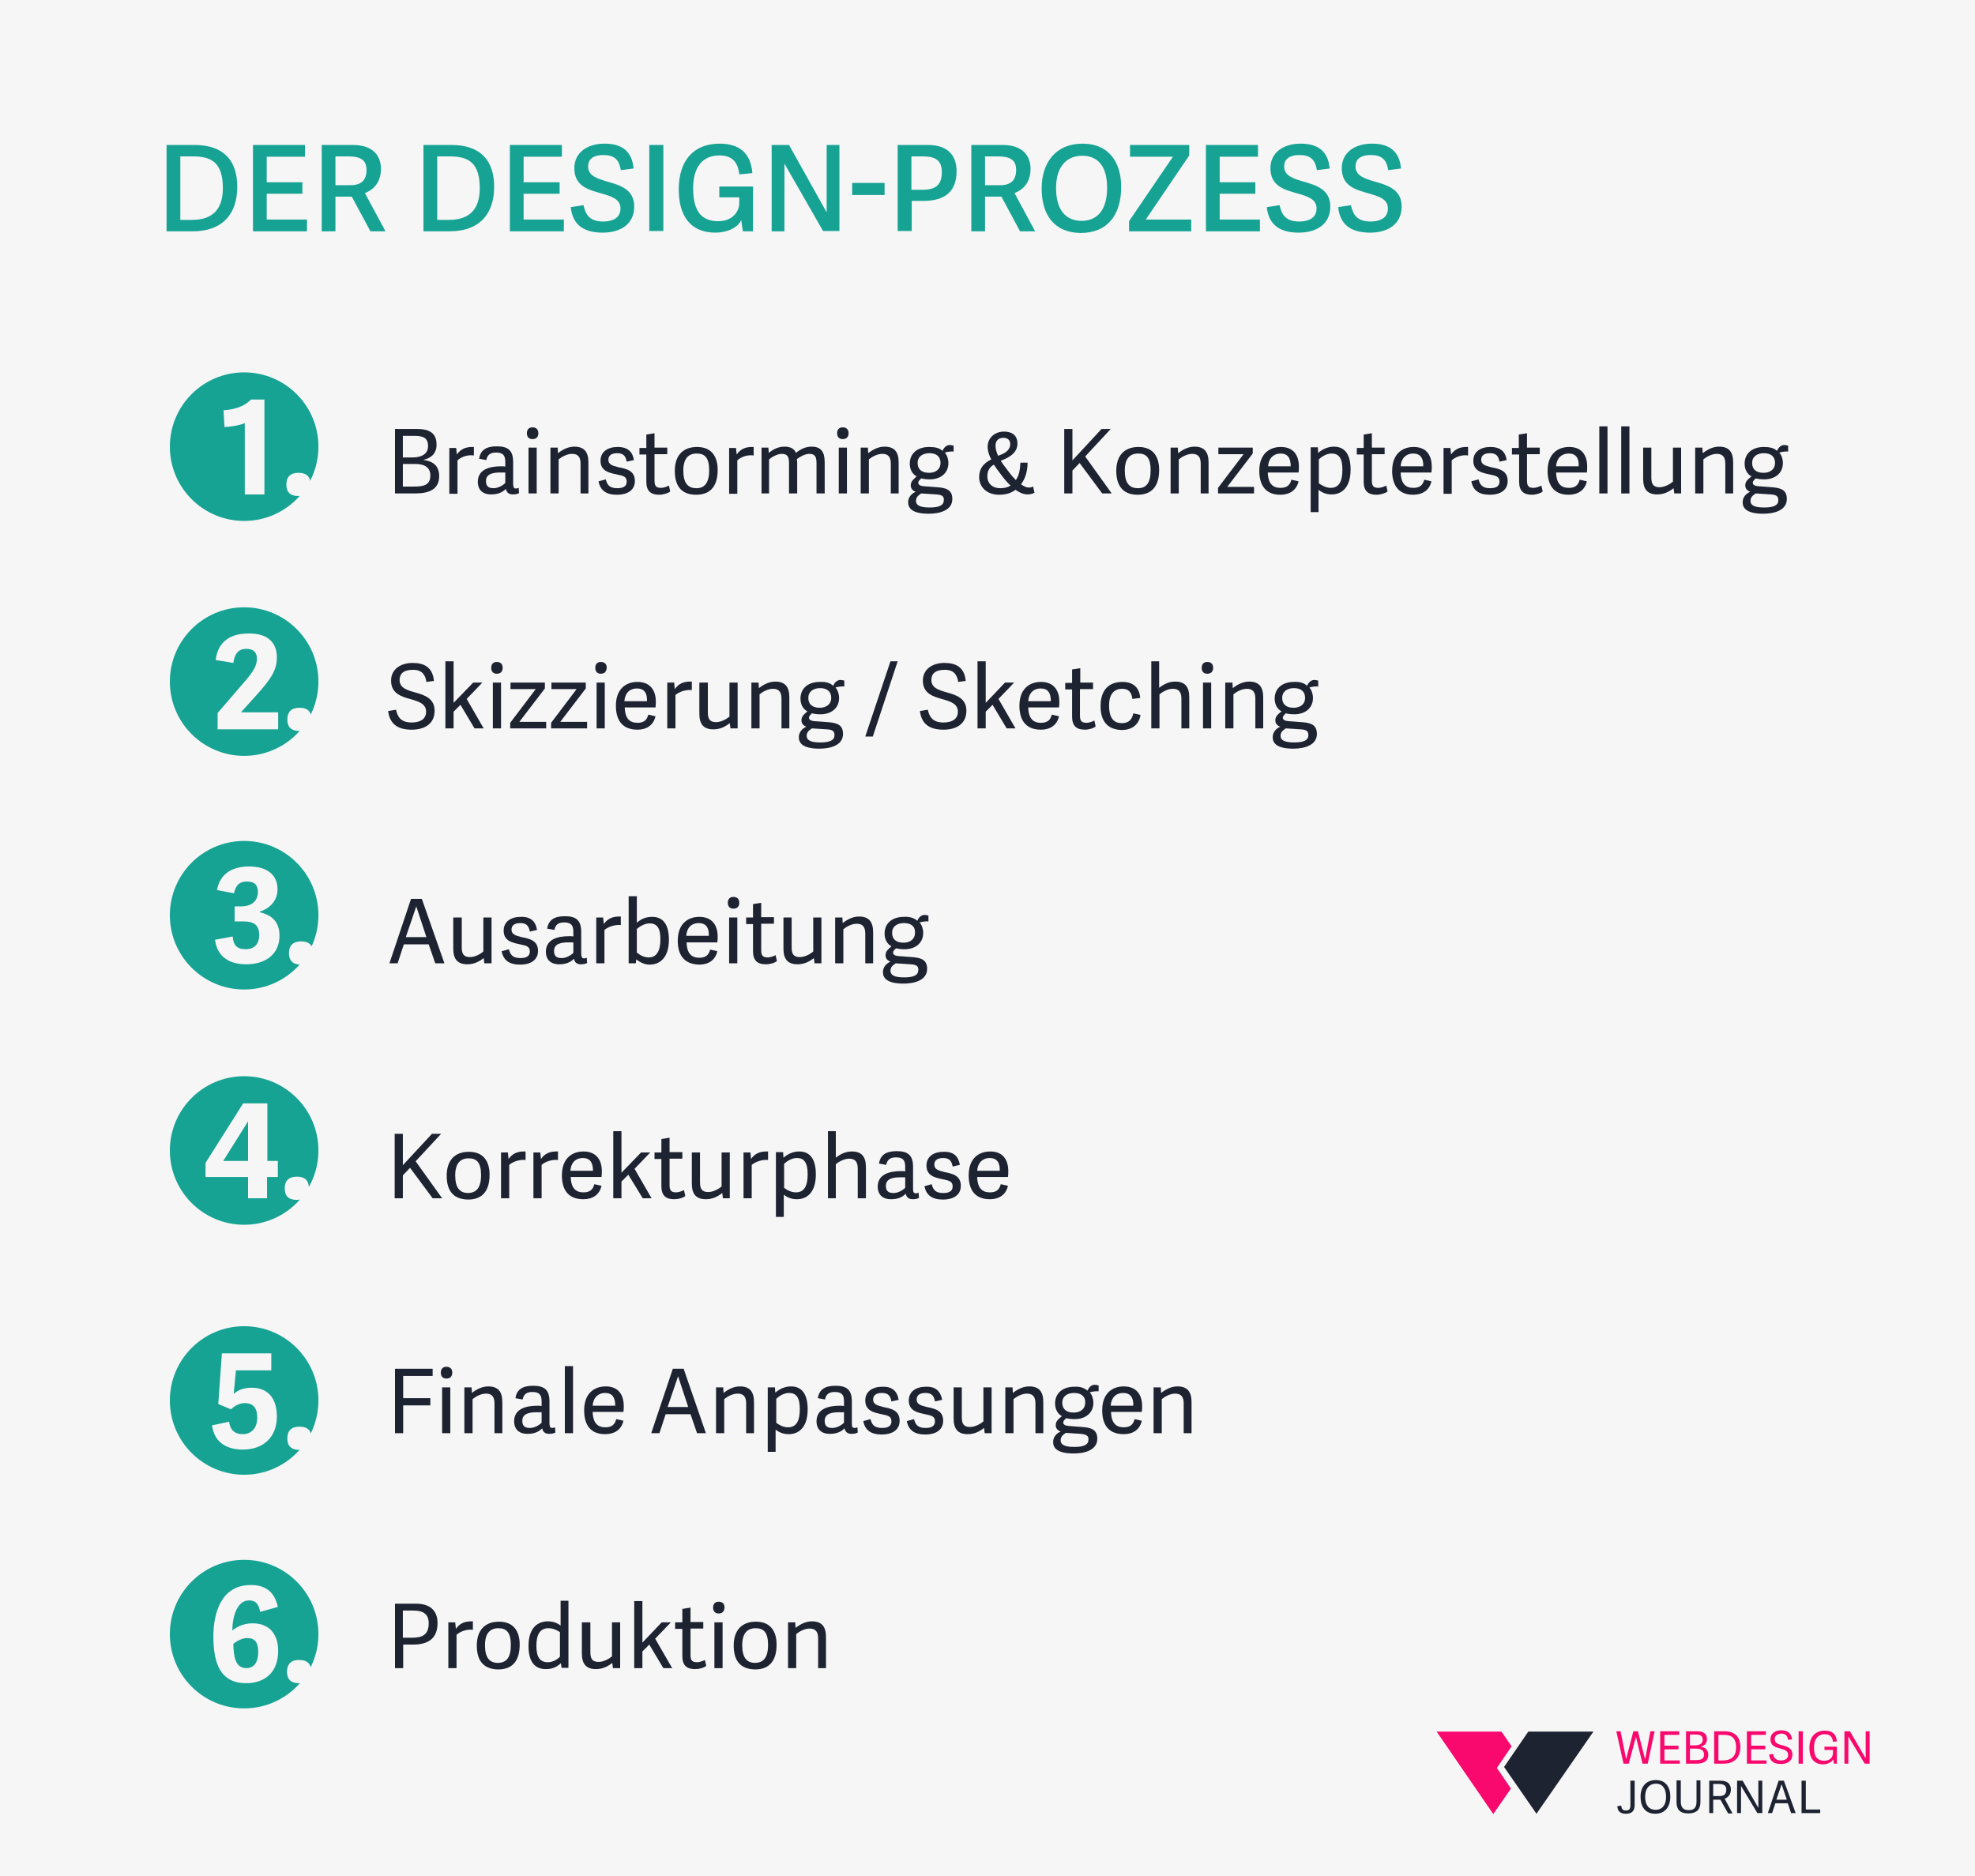 <?xml version="1.0" encoding="utf-8"?>
<!-- Generator: Adobe Illustrator 26.0.1, SVG Export Plug-In . SVG Version: 6.00 Build 0)  -->
<svg version="1.1" id="Ebene_1" xmlns="http://www.w3.org/2000/svg" xmlns:xlink="http://www.w3.org/1999/xlink" x="0px" y="0px"
	 viewBox="0 0 603.5 573.4" style="enable-background:new 0 0 603.5 573.4;" xml:space="preserve">
<style type="text/css">
	.st0{fill:#FAFAFA;}
	.st1{fill:#F6F6F6;}
	.st2{fill:#F9086D;}
	.st3{fill:#1E2332;}
	.st4{fill:#FFFFFF;}
	.st5{fill:#811241;}
	.st6{opacity:0.5;}
	.st7{opacity:0.3;}
	.st8{fill:#CEDAE4;}
	.st9{opacity:0.3;fill:url(#SVGID_1_);}
	.st10{opacity:0.3;fill:url(#SVGID_00000059286112484012894410000008555420578999089833_);}
	.st11{fill:#CEDAE5;}
	.st12{fill:#214274;}
	.st13{fill:#F90B6D;}
	.st14{opacity:0.1;fill:url(#SVGID_00000121243450335202633400000007809776230898888365_);}
	
		.st15{fill:#FFFFFF;stroke:url(#SVGID_00000121240899506147250820000002419775966352341183_);stroke-width:10;stroke-miterlimit:10;}
	.st16{fill:none;stroke:#FFFFFF;stroke-width:10.676;stroke-miterlimit:10;}
	.st17{fill:none;stroke:#EEEEEE;stroke-width:4.088;stroke-miterlimit:10;}
	.st18{fill:#EEEEEE;}
	.st19{fill:#F0F0F0;}
	.st20{opacity:0.4;}
	.st21{fill:none;stroke:#1E2332;stroke-width:1.756;stroke-linecap:round;stroke-linejoin:round;stroke-miterlimit:10;}
	.st22{opacity:0.5;fill:#FFFFFF;}
	.st23{fill:none;stroke:#1E2332;stroke-width:1.756;stroke-linejoin:round;stroke-miterlimit:10;}
	.st24{fill:none;stroke:#1E2332;stroke-width:1.844;stroke-linecap:round;stroke-linejoin:round;stroke-miterlimit:10;}
	.st25{opacity:0.1;fill:#212121;}
	.st26{opacity:0.15;fill:#212121;}
	.st27{fill:none;stroke:#58585A;stroke-width:1.736;stroke-miterlimit:10;}
	.st28{fill:#58585A;}
	.st29{fill:#1A171B;}
	.st30{fill:#D8D9DA;}
	.st31{fill:#009DDF;}
	.st32{fill:#E2004F;}
	.st33{fill:#003652;}
	.st34{fill:#E3E8EC;}
	.st35{fill:none;stroke:#FFFFFF;stroke-width:2;stroke-miterlimit:10;}
	.st36{fill:none;stroke:#58585A;stroke-width:2;stroke-miterlimit:10;}
	.st37{fill:#E3E8EC;stroke:#BEC3C7;stroke-miterlimit:10;}
	.st38{fill:none;stroke:#E3E8EC;stroke-width:2;stroke-miterlimit:10;}
	.st39{fill:#E3226E;}
	.st40{fill:#212121;}
	.st41{fill:none;stroke:#58585A;stroke-width:1.411;stroke-miterlimit:10;}
	.st42{fill:none;stroke:#202120;stroke-miterlimit:10;}
	.st43{fill:#202120;}
	.st44{fill:#3C3C3C;}
	.st45{fill:#656464;}
	.st46{opacity:0.2;fill:#E3226E;}
	.st47{fill:none;stroke:#1A171B;stroke-width:0.539;stroke-miterlimit:10;}
	.st48{fill:none;stroke:#1A171B;stroke-width:0.484;stroke-miterlimit:10;}
	.st49{fill:url(#SVGID_00000026136769199553904400000010585562203127308160_);}
	.st50{fill:none;stroke:#1A171B;stroke-miterlimit:10;}
	.st51{fill:none;stroke:#1A171B;stroke-miterlimit:10;stroke-dasharray:5.526,5.526;}
	.st52{fill:#5ABCBE;}
	.st53{fill:none;stroke:#1A171B;stroke-width:0.536;stroke-miterlimit:10;stroke-dasharray:3.216;}
	.st54{fill:url(#SVGID_00000111155269805310941850000004200353725092504222_);}
	.st55{fill:url(#SVGID_00000119105127703950619220000013411777964183507629_);}
	.st56{fill:none;stroke:#C7C7C7;stroke-width:0.5;stroke-miterlimit:10;}
	.st57{fill:url(#SVGID_00000150090154935707173370000004271917690457510584_);}
	.st58{fill:#3DA9C8;}
	.st59{opacity:0.6;fill:#3DA9C8;}
	.st60{opacity:0.7;fill:url(#SVGID_00000121965782678027304490000009919833444433598360_);}
	.st61{fill:none;stroke:#58585A;stroke-width:1.665;stroke-miterlimit:10;}
	.st62{fill:#B60044;}
	.st63{fill:#FFFFFF;stroke:#212121;stroke-width:2;stroke-miterlimit:10;}
	.st64{fill:none;stroke:#212121;stroke-width:2;stroke-miterlimit:10;}
	.st65{fill:none;stroke:#58585A;stroke-width:6;stroke-miterlimit:10;}
	.st66{fill:#FFFFFF;stroke:#212121;stroke-miterlimit:10;}
	.st67{fill:none;stroke:#212121;stroke-miterlimit:10;}
	.st68{fill:#FFFFFF;stroke:#212121;stroke-width:1.592;stroke-miterlimit:10;}
	.st69{fill:#FFFFFF;stroke:#212121;stroke-width:1.566;stroke-miterlimit:10;}
	.st70{fill:#666666;}
	.st71{fill:#777777;}
	.st72{fill:#999999;}
	.st73{fill:#BBBBBB;}
	.st74{fill:none;stroke:#E3226E;stroke-width:0.291;stroke-miterlimit:10;}
	.st75{fill:none;stroke:#E3226E;stroke-width:0.625;stroke-miterlimit:10;}
	.st76{fill:#FF1730;}
	.st77{fill:#00A23B;}
	.st78{fill:#6BBCC3;}
	.st79{fill:#1F93A3;}
	.st80{fill:#AAAAAA;}
	.st81{opacity:0.6;fill:#212121;}
	.st82{opacity:0.25;fill:#212121;}
	.st83{fill:url(#SVGID_00000044162374876215055860000014468824814400647833_);}
	.st84{fill:none;stroke:#222222;stroke-width:4.312;stroke-miterlimit:10;}
	.st85{fill:none;stroke:#58595B;stroke-width:2.97;stroke-linecap:round;stroke-linejoin:round;stroke-miterlimit:10;}
	.st86{fill:none;stroke:#E3226E;stroke-width:2.755;stroke-miterlimit:10;}
	.st87{fill:none;stroke:#E3226E;stroke-width:3.024;stroke-miterlimit:10;}
	.st88{fill:none;stroke:#E3226E;stroke-width:2.556;stroke-miterlimit:10;}
	.st89{fill:#222222;}
	.st90{fill:#821552;}
	.st91{fill:#F931A3;}
	.st92{fill:#E7E2F0;}
	.st93{fill:#00C1C3;}
	.st94{fill:#2D2D2D;}
	.st95{fill:none;stroke:#E3226E;stroke-width:3;stroke-miterlimit:10;}
	.st96{fill:#FFFFFF;stroke:#212121;stroke-width:3.734;stroke-miterlimit:10;}
	.st97{fill:none;stroke:#212121;stroke-width:3.734;stroke-miterlimit:10;}
	.st98{fill:#FFFFFF;stroke:#000000;stroke-width:3;stroke-miterlimit:10;}
	.st99{fill:#FFFFFF;stroke:#000000;stroke-width:10;stroke-miterlimit:10;}
	.st100{fill:url(#SVGID_00000142896073908413737750000012774468190363932815_);}
	.st101{fill:none;stroke:#E3226E;stroke-width:0.891;stroke-miterlimit:10;}
	.st102{fill:none;stroke:#E3226E;stroke-width:2;stroke-miterlimit:10;}
	.st103{fill:none;stroke:#FFFFFF;stroke-width:4;stroke-miterlimit:10;}
	.st104{fill:none;stroke:#4550E5;stroke-linecap:round;stroke-linejoin:round;stroke-miterlimit:10;}
	.st105{fill:#4550E5;}
	.st106{fill:none;stroke:#1E2332;stroke-width:2.178;stroke-linecap:round;stroke-linejoin:round;stroke-miterlimit:10;}
	.st107{fill:none;stroke:#E3226E;stroke-width:3.923;stroke-miterlimit:10;}
	.st108{fill:none;stroke:#212121;stroke-width:2.561;stroke-miterlimit:10;}
	.st109{fill:none;stroke:#212121;stroke-width:3.993;stroke-miterlimit:10;}
	.st110{fill:none;stroke:#EEEEEE;stroke-width:3.842;stroke-miterlimit:10;}
	.st111{fill:none;stroke:#EEEEEE;stroke-width:4.425;stroke-miterlimit:10;}
	.st112{fill:none;stroke:#1A171B;stroke-width:5;stroke-miterlimit:10;}
	.st113{fill:none;stroke:#1A171B;stroke-width:6;stroke-miterlimit:10;}
	
		.st114{fill:#FFFFFF;stroke:url(#SVGID_00000037664432771148701140000002394768932768534454_);stroke-width:9;stroke-miterlimit:10;}
	.st115{fill:#FFFFFF;stroke:#1A171B;stroke-width:3;stroke-miterlimit:10;}
	.st116{fill:#FFFFFF;stroke:#1A171B;stroke-width:2.845;stroke-miterlimit:10;}
	.st117{fill:url(#SVGID_00000082330666357892374320000014984282136857731714_);}
	
		.st118{fill:#FFFFFF;stroke:url(#SVGID_00000178184870487975384840000012027785449567585703_);stroke-width:9;stroke-miterlimit:10;}
	.st119{fill:url(#SVGID_00000020399653626067991530000000438374658837332127_);}
	
		.st120{fill:#FFFFFF;stroke:url(#SVGID_00000033329403711692529400000014476194308685294508_);stroke-width:10;stroke-miterlimit:10;}
	.st121{fill:url(#SVGID_00000145741144291932944170000001052362870891735475_);}
	.st122{fill:url(#SVGID_00000182507072098034251800000005498443147914286761_);}
	.st123{fill:#FF8CAC;}
	.st124{fill:#FF6C6C;}
	.st125{fill:#0000CE;}
	.st126{fill:url(#SVGID_00000052817486360543936020000011625448345151510914_);}
	.st127{fill:url(#SVGID_00000138542508898662232810000015553738433759225779_);}
	.st128{fill:#CCE7FF;}
	.st129{fill:none;stroke:#4550E5;stroke-width:13.68;stroke-linecap:round;stroke-linejoin:round;stroke-miterlimit:10;}
	.st130{fill:none;stroke:#4550E5;stroke-width:13.68;stroke-linejoin:round;stroke-miterlimit:10;}
	.st131{fill:url(#SVGID_00000114069952099484694640000013141068046534915472_);}
	.st132{fill:url(#SVGID_00000062182070564760449190000016829976297078523291_);}
	.st133{fill:none;stroke:#1E2332;stroke-width:13;stroke-linecap:round;stroke-linejoin:round;stroke-miterlimit:10;}
	.st134{fill:none;stroke:#1E2332;stroke-width:14.764;stroke-linecap:round;stroke-linejoin:round;stroke-miterlimit:10;}
	.st135{fill:none;stroke:#1E2332;stroke-width:19;stroke-linecap:round;stroke-linejoin:round;stroke-miterlimit:10;}
	.st136{fill:#DCDCDC;}
	.st137{fill:#D1D9E1;}
	.st138{fill:none;stroke:#214274;stroke-width:4.7;stroke-linecap:round;stroke-linejoin:round;stroke-miterlimit:10;}
	.st139{fill:none;stroke:#214274;stroke-width:4.324;stroke-linecap:round;stroke-linejoin:round;stroke-miterlimit:10;}
	.st140{fill:none;stroke:#214274;stroke-miterlimit:10;}
	.st141{fill:#CDD8D8;}
	.st142{fill:#D1E9FF;}
	.st143{fill:none;stroke:#214274;stroke-width:4.758;stroke-linecap:round;stroke-linejoin:round;stroke-miterlimit:10;}
	.st144{opacity:0.2;fill:url(#SVGID_00000010272760625965019940000001695350113610334097_);}
	.st145{fill:none;stroke:#FFFFFF;stroke-width:1.536;stroke-linecap:round;stroke-linejoin:round;stroke-miterlimit:10;}
	.st146{fill:none;stroke:#214274;stroke-width:1.536;stroke-linecap:round;stroke-linejoin:round;stroke-miterlimit:10;}
	.st147{fill:none;stroke:#214274;stroke-width:1.536;stroke-linecap:round;stroke-linejoin:round;}
	.st148{fill:none;stroke:#214274;stroke-width:1.536;stroke-linejoin:round;}
	.st149{fill:none;stroke:#214274;stroke-width:1.536;stroke-linecap:round;stroke-linejoin:round;stroke-dasharray:1.229,3.686;}
	.st150{opacity:0.3;fill:url(#SVGID_00000079483250919408084150000004453317217032062092_);}
	.st151{opacity:0.1;fill:url(#SVGID_00000132796257270844615440000008981230667923177117_);}
	.st152{opacity:5.000000e-02;fill:url(#SVGID_00000000906855330988465510000009712496281745644476_);}
	.st153{fill:#FA5F3D;}
	.st154{fill:#2A8AEA;}
	.st155{fill:#7BBEFF;}
	.st156{fill:#F70E6D;}
	.st157{fill:#CFD7DF;}
	.st158{fill:none;stroke:#214274;stroke-width:3.445;stroke-linecap:round;stroke-linejoin:round;stroke-miterlimit:10;}
	.st159{opacity:0.3;fill:#CEDAE4;}
	.st160{fill:url(#SVGID_00000126283080284736794070000011278887220481636536_);}
	.st161{fill:none;stroke:#FFFFFF;stroke-width:4.758;stroke-linecap:round;stroke-linejoin:round;stroke-miterlimit:10;}
	.st162{fill:none;stroke:#214274;stroke-width:4.758;stroke-linecap:round;stroke-linejoin:round;}
	.st163{fill:none;stroke:#214274;stroke-width:4.758;stroke-linejoin:round;}
	
		.st164{fill:none;stroke:#214274;stroke-width:4.758;stroke-linecap:round;stroke-linejoin:round;stroke-dasharray:3.807,11.42;}
	.st165{opacity:0.3;fill:url(#SVGID_00000039833166897111533360000010165595550744184726_);}
	.st166{opacity:0.3;fill:url(#SVGID_00000026158673575550664610000005830885241314043542_);}
	.st167{fill:none;stroke:#1E2332;stroke-miterlimit:10;}
	.st168{opacity:0.75;fill:#FFFFFF;}
	.st169{opacity:0.75;fill:#F9086D;}
	.st170{opacity:0.5;fill:#F9086D;}
	.st171{opacity:0.25;fill:#FFFFFF;}
	.st172{opacity:0.25;fill:#F9086D;}
	.st173{fill:#1D5048;}
	.st174{fill:#FE49B5;}
	.st175{opacity:0.75;fill:#FE49B5;}
	.st176{opacity:0.5;fill:#FE49B5;}
	.st177{opacity:0.25;fill:#FE49B5;}
	.st178{opacity:0.4;fill:#FFFFFF;}
	.st179{opacity:0.25;fill:#1E2332;}
	.st180{fill:#1E2332;stroke:#1E2332;stroke-miterlimit:10;}
	.st181{opacity:0.8;fill:#1E2332;}
	.st182{opacity:0.2;fill:#1E2332;}
	.st183{opacity:7.000000e-02;fill:#1E2332;}
	.st184{opacity:0.1;fill:#1E2332;}
	.st185{opacity:0.2;fill:none;stroke:#1E2332;stroke-width:15;stroke-miterlimit:10;}
	.st186{opacity:0.15;}
	.st187{opacity:0.3;fill:#1E2332;}
	.st188{fill:#846F75;}
	.st189{opacity:0.3;fill:#FFFFFF;}
	.st190{fill:#ED9ABC;}
	.st191{fill:#FAFAFA;stroke:#FDD3DD;stroke-miterlimit:10;}
	.st192{fill-rule:evenodd;clip-rule:evenodd;fill:#FDD3DD;}
	.st193{fill:#FEE9EE;}
	.st194{fill-rule:evenodd;clip-rule:evenodd;fill:#F2F2F2;}
	.st195{fill-rule:evenodd;clip-rule:evenodd;fill:#FEE9EE;}
	.st196{fill-rule:evenodd;clip-rule:evenodd;fill:url(#SVGID_00000112632545576406517580000006240290207681841338_);}
	.st197{fill-rule:evenodd;clip-rule:evenodd;fill:url(#SVGID_00000109001403760671093610000005394342524887637639_);}
	.st198{fill:#FDD3DD;}
	.st199{fill-rule:evenodd;clip-rule:evenodd;fill:#BB7D8C;}
	.st200{fill:#FAA6BB;}
	.st201{fill:#BB7D8C;}
	.st202{fill:url(#SVGID_00000157283288086614503500000002117319274026956703_);}
	.st203{fill:url(#SVGID_00000049197239904992389990000015123484338578028433_);}
	.st204{fill:url(#SVGID_00000172428255094516856520000012289354080358072745_);}
	.st205{fill:url(#SVGID_00000100370054283132312700000008498488717071099526_);}
	.st206{fill:url(#SVGID_00000150075103688275793040000004778106357474062468_);}
	.st207{fill:url(#SVGID_00000054982440511756595430000018295042221779989380_);}
	.st208{fill:url(#SVGID_00000084510722381579427610000003634805582392579262_);}
	.st209{fill:url(#SVGID_00000116945546289328024310000018202352789952096144_);}
	.st210{fill-rule:evenodd;clip-rule:evenodd;fill:#F5C7EA;}
	.st211{fill-rule:evenodd;clip-rule:evenodd;fill:url(#SVGID_00000165222667929699927480000018204231692130152123_);}
	.st212{fill-rule:evenodd;clip-rule:evenodd;fill:url(#SVGID_00000002369447364586926220000007086821127160932531_);}
	.st213{fill:#F5C7EA;}
	.st214{fill:url(#SVGID_00000084504353573647964560000003796628014640737446_);}
	.st215{fill:url(#SVGID_00000018200558438657791180000012092351365674824119_);}
	.st216{fill-rule:evenodd;clip-rule:evenodd;fill:#FFFFFF;}
	.st217{fill-rule:evenodd;clip-rule:evenodd;fill:url(#SVGID_00000043415426772861894380000013918464157613770422_);}
	.st218{fill-rule:evenodd;clip-rule:evenodd;fill:url(#SVGID_00000006704266765707551720000013867279200048577410_);}
	.st219{opacity:0.1;fill-rule:evenodd;clip-rule:evenodd;}
	.st220{fill-rule:evenodd;clip-rule:evenodd;fill:#D71EAB;}
	.st221{fill-rule:evenodd;clip-rule:evenodd;fill:#7D535E;}
	.st222{fill-rule:evenodd;clip-rule:evenodd;fill:#FAA6BB;}
	.st223{fill-rule:evenodd;clip-rule:evenodd;fill:#EB8FD5;}
	.st224{clip-path:url(#SVGID_00000076600161683897593120000015941296807902086818_);}
	.st225{fill-rule:evenodd;clip-rule:evenodd;fill:url(#SVGID_00000054255044956081664460000004554810802539071644_);}
	.st226{fill-rule:evenodd;clip-rule:evenodd;fill:#7C4A5A;}
	.st227{opacity:0.7;}
	.st228{fill:url(#SVGID_00000003098219295409882570000013172060697172519568_);}
	.st229{fill:url(#SVGID_00000178884789648094855880000015496249211823622070_);}
	.st230{fill:url(#SVGID_00000142139562754909566920000010993128547547280004_);}
	.st231{fill:#F28FE4;}
	.st232{fill:url(#SVGID_00000173154761996770683220000000668926341586176929_);}
	.st233{fill:url(#SVGID_00000154384374445848485470000006648300680085570740_);}
	.st234{fill:url(#SVGID_00000156570181517941395170000000785918286825566614_);}
	.st235{fill:url(#SVGID_00000050660891410622377570000004460704141580006552_);}
	.st236{fill-rule:evenodd;clip-rule:evenodd;fill:#F28FE4;}
	.st237{fill-rule:evenodd;clip-rule:evenodd;fill:url(#SVGID_00000157272197852834466430000013934761394852812974_);}
	.st238{fill-rule:evenodd;clip-rule:evenodd;fill:url(#SVGID_00000147220083941762282490000003997485936345394609_);}
	.st239{fill-rule:evenodd;clip-rule:evenodd;fill:url(#SVGID_00000120529859001487605920000003508810542720247736_);}
	.st240{fill-rule:evenodd;clip-rule:evenodd;fill:url(#SVGID_00000176734771476269745670000009679119584628793750_);}
	.st241{fill-rule:evenodd;clip-rule:evenodd;fill:url(#SVGID_00000079451558018534715450000015681540244676134541_);}
	.st242{fill-rule:evenodd;clip-rule:evenodd;fill:url(#SVGID_00000014620135220744293360000013567485673206657180_);}
	.st243{fill-rule:evenodd;clip-rule:evenodd;fill:url(#SVGID_00000131368180592192367740000004691935561457739911_);}
	.st244{fill-rule:evenodd;clip-rule:evenodd;fill:url(#SVGID_00000013160718526806146690000007453849543109756306_);}
	.st245{fill-rule:evenodd;clip-rule:evenodd;fill:url(#SVGID_00000124162568155769584410000000358468902460498074_);}
	.st246{fill-rule:evenodd;clip-rule:evenodd;fill:#6C0F56;}
	.st247{clip-path:url(#SVGID_00000070089564251190776100000001884859879406885784_);fill:#FFFFFF;}
	.st248{fill-rule:evenodd;clip-rule:evenodd;fill:#BA6A81;}
	.st249{fill-rule:evenodd;clip-rule:evenodd;}
	.st250{fill-rule:evenodd;clip-rule:evenodd;fill:#A11680;}
	.st251{fill:#838383;}
	.st252{fill:#D71EAB;}
	.st253{fill:#A11680;}
	.st254{fill:url(#SVGID_00000055696712343781379210000013250209868866707390_);}
	.st255{fill:url(#SVGID_00000132077968094604625170000017604773916125373374_);}
	.st256{fill:url(#SVGID_00000153687204972393724130000004949929333144323481_);}
	.st257{fill-rule:evenodd;clip-rule:evenodd;fill:url(#SVGID_00000178883070672978544360000013878171332105570967_);}
	.st258{fill-rule:evenodd;clip-rule:evenodd;fill:url(#SVGID_00000129910607275411831960000014176042951319777182_);}
	.st259{fill-rule:evenodd;clip-rule:evenodd;fill:url(#SVGID_00000013878019903523355740000011211215644151047869_);}
	.st260{fill:url(#SVGID_00000059298762316547075300000015890911549338367653_);}
	.st261{fill:url(#SVGID_00000049925764645845879570000011404001457688195715_);}
	.st262{fill-rule:evenodd;clip-rule:evenodd;fill:url(#SVGID_00000000942213732565219530000014832776520868759203_);}
	.st263{fill-rule:evenodd;clip-rule:evenodd;fill:url(#SVGID_00000027601402778195986650000002228597279300785838_);}
	.st264{fill-rule:evenodd;clip-rule:evenodd;fill:url(#SVGID_00000054244351414933883380000017207269880435063714_);}
	.st265{fill-rule:evenodd;clip-rule:evenodd;fill:url(#SVGID_00000061465974718406899870000009416020542958518433_);}
	.st266{fill-rule:evenodd;clip-rule:evenodd;fill:url(#SVGID_00000047762451258549719820000007069996390714580404_);}
	.st267{fill-rule:evenodd;clip-rule:evenodd;fill:#F9C2D5;}
	.st268{clip-path:url(#SVGID_00000018940309059188898380000016650576437301359489_);}
	.st269{fill-rule:evenodd;clip-rule:evenodd;fill:#FCBED0;}
	.st270{fill:url(#SVGID_00000048502398279993707310000015952260543601623973_);}
	.st271{fill:url(#SVGID_00000091736812149162832560000008041076944250522768_);}
	.st272{fill-rule:evenodd;clip-rule:evenodd;fill:url(#SVGID_00000145024137382862575490000005256457292560986756_);}
	.st273{fill-rule:evenodd;clip-rule:evenodd;fill:url(#SVGID_00000039098124122857023400000009281592916442415024_);}
	.st274{fill:url(#SVGID_00000145026491749568324800000004917698390129307822_);}
	.st275{fill-rule:evenodd;clip-rule:evenodd;fill:url(#SVGID_00000048503637440652132840000012636419589049650345_);}
	.st276{fill-rule:evenodd;clip-rule:evenodd;fill:url(#SVGID_00000113328547808654961340000015937301733464737687_);}
	.st277{fill-rule:evenodd;clip-rule:evenodd;fill:url(#SVGID_00000168808618859038715150000012049150779804201878_);}
	.st278{fill:#EB8FD5;}
	.st279{fill:url(#SVGID_00000023965724416133936910000003975885590897478076_);}
	.st280{fill:url(#SVGID_00000152265445136826793170000000045734047831252403_);}
	.st281{fill:url(#SVGID_00000117643680008030018540000006882834078959721344_);}
	.st282{fill:url(#SVGID_00000085950017666203885640000000366466307855885750_);}
	.st283{fill:url(#SVGID_00000178908547445190139290000002909972635991862932_);}
	.st284{fill:url(#SVGID_00000042732300112817348290000011480876866553302711_);}
	.st285{fill:url(#SVGID_00000013168276787186735780000009075059544794611107_);}
	.st286{fill:url(#SVGID_00000121987929089988851610000004153978282926982328_);}
	.st287{fill:url(#SVGID_00000071533673251420368870000004419622276031748535_);}
	.st288{opacity:0.1;}
	.st289{clip-path:url(#SVGID_00000147914639676229984950000012831725140940135056_);fill:#FFFFFF;}
	.st290{fill-rule:evenodd;clip-rule:evenodd;fill:#616161;}
	.st291{fill-rule:evenodd;clip-rule:evenodd;fill:url(#SVGID_00000181803610557037625350000014374384067772670632_);}
	.st292{fill-rule:evenodd;clip-rule:evenodd;fill:url(#SVGID_00000163071079194257781020000009357564661850793873_);}
	.st293{fill-rule:evenodd;clip-rule:evenodd;fill:url(#SVGID_00000042726554829585700010000014030553070271794357_);}
	.st294{fill-rule:evenodd;clip-rule:evenodd;fill:url(#SVGID_00000157997496777192896000000017405898097324549806_);}
	.st295{fill-rule:evenodd;clip-rule:evenodd;fill:url(#SVGID_00000129191181236638536670000007908504316264698297_);}
	.st296{fill:url(#SVGID_00000069387100768008524950000005023930602983943337_);}
	.st297{fill:url(#SVGID_00000067954302593094622080000006094394439369959068_);}
	.st298{fill:url(#SVGID_00000176020721563808739450000007107227672033113731_);}
	.st299{fill:url(#SVGID_00000142873598388182680720000003213534308485807798_);}
	.st300{fill:url(#SVGID_00000157991761974005292300000011127653788370298521_);}
	.st301{fill:url(#SVGID_00000003078040721129178040000015082182421512030358_);}
	.st302{fill:url(#SVGID_00000155127099789466753250000006252866056107783554_);}
	.st303{fill:url(#SVGID_00000103981598535269592900000017375771672719006348_);}
	.st304{fill-rule:evenodd;clip-rule:evenodd;fill:url(#SVGID_00000074402117003465736970000009585956173866310539_);}
	.st305{fill-rule:evenodd;clip-rule:evenodd;fill:#F98CAB;}
	.st306{clip-path:url(#SVGID_00000160889215910316276370000007548109225306871965_);}
	.st307{fill-rule:evenodd;clip-rule:evenodd;fill:url(#SVGID_00000179616963008848079470000005730881534273721757_);}
	.st308{fill-rule:evenodd;clip-rule:evenodd;fill:url(#SVGID_00000059292038926924816780000011978143945528644013_);}
	.st309{fill:#6C0F56;}
	.st310{fill:#D68BB5;}
	.st311{opacity:0.8;}
	.st312{fill:#EB7FC6;}
	.st313{opacity:0.75;fill:#1E2332;}
	.st314{opacity:0.15;fill:#1E2332;}
	.st315{fill:#3C4664;}
	.st316{opacity:0.3;fill:#6C0F56;}
	.st317{fill:none;stroke:#1E2332;stroke-width:4;stroke-miterlimit:10;}
	.st318{opacity:0.55;fill:#1E2332;}
	.st319{opacity:0.25;}
	.st320{opacity:0.6;fill:none;stroke:#000000;stroke-width:3;stroke-miterlimit:10;}
	.st321{opacity:0.6;fill:none;stroke:#000000;stroke-width:4;stroke-miterlimit:10;}
	.st322{clip-path:url(#SVGID_00000103943392679111000990000012475876394606312851_);}
	
		.st323{clip-path:url(#SVGID_00000160904173169481501040000005211506029713191071_);fill-rule:evenodd;clip-rule:evenodd;fill:#ECEEF0;}
	
		.st324{clip-path:url(#SVGID_00000160904173169481501040000005211506029713191071_);fill-rule:evenodd;clip-rule:evenodd;fill:#FEFEFE;}
	
		.st325{clip-path:url(#SVGID_00000160904173169481501040000005211506029713191071_);fill-rule:evenodd;clip-rule:evenodd;fill:#F7F8F9;}
	.st326{clip-path:url(#SVGID_00000160904173169481501040000005211506029713191071_);fill:#A3AAB4;}
	.st327{fill:#F7FAFD;}
	.st328{fill:#F9E80C;}
	.st329{fill:none;stroke:#F0F0F0;stroke-width:3.804;stroke-miterlimit:10;}
	.st330{fill:#811241;stroke:#811241;stroke-width:2.042;stroke-miterlimit:10;}
	.st331{fill:#F0F0F0;stroke:#811241;stroke-width:2.042;stroke-miterlimit:10;}
	.st332{fill:url(#SVGID_00000032645094519917016220000003863471427691022778_);}
	.st333{fill:#363C3C;}
	.st334{fill:#505050;}
	.st335{fill:#B4B4B4;}
	.st336{fill:#D2D2D2;}
	.st337{fill:#17A394;}
</style>
<rect class="st1" width="603.5" height="573.4"/>
<g>
	<path class="st337" d="M50.9,44.3h8.5c9.1,0,13.1,4.9,13.1,12.8c0,8.1-4.3,13.6-13.7,13.6h-7.9V44.3z M68.1,57.5
		c0-7.5-3.2-9.7-9-9.7h-4v19.4h3.6C65.3,67.2,68.1,63.6,68.1,57.5z"/>
	<path class="st337" d="M93.8,67.1v3.6H77.3V44.3h15.9v3.6H81.5v7.8h10.9v3.5H81.5v7.9H93.8z"/>
	<path class="st337" d="M113.2,70.7l-5.7-10.6h-5v10.6h-4.2V44.3h9.5c6.5,0,8.6,3.6,8.6,7.3c0,3.9-2,6.3-4.9,7.4l6.3,11.7H113.2z
		 M112,51.9c0-3.1-2-4.1-5.5-4.1h-4v8.8h4.1C109.7,56.7,112,55.7,112,51.9z"/>
	<path class="st337" d="M129.4,44.3h8.5c9.1,0,13.1,4.9,13.1,12.8c0,8.1-4.3,13.6-13.7,13.6h-7.9V44.3z M146.6,57.5
		c0-7.5-3.2-9.7-9-9.7h-4v19.4h3.6C143.8,67.2,146.6,63.6,146.6,57.5z"/>
	<path class="st337" d="M172.3,67.1v3.6h-16.5V44.3h15.9v3.6H160v7.8H171v3.5H160v7.9H172.3z"/>
	<path class="st337" d="M179.7,50.9c0,2.8,2.8,3.7,5.9,4.6c3.9,1.1,8.2,2.4,8.2,7.6c0,5.7-4.6,8-9.6,8c-5.2,0-9.2-1.9-9.8-7.8
		l3.9-0.6c0.6,2.7,1.7,5,6,5c2.6,0,5.3-0.9,5.3-4c0-2.9-2.8-3.7-5.9-4.6c-3.9-1.1-8.2-2.2-8.2-7.7c0-4.8,4-7.5,9.2-7.5
		c4.6,0,8.4,1.7,8.9,7.6l-3.9,0.5c-0.4-2.5-1.4-4.6-5.1-4.6C181.1,47.3,179.7,48.8,179.7,50.9z"/>
	<path class="st337" d="M198.4,70.7V44.3h4.3v26.3H198.4z"/>
	<path class="st337" d="M218.6,71.1c-7.9,0-11.2-5.5-11.2-13.2c0-8.8,4.5-14,12.5-14c5.6,0,9.5,2.5,10,9l-4,0.4
		c-0.4-3.7-2.1-5.8-6.1-5.8c-5.2,0-8,3.7-8,10c0,7.5,2.9,10.1,7.7,10.1c4.2,0,6.4-2.8,6.4-5.6v-1.7h-6.1V57h10.3v13.7h-3.1l-0.5-3.4
		C225.4,69.6,222.2,71.1,218.6,71.1z"/>
	<path class="st337" d="M239.7,50v20.7h-3.9V44.3h5.3l11.5,20.6V44.3h3.9v26.3h-5L239.7,50z"/>
	<path class="st337" d="M260.4,55.9h9.9v3.7h-9.9V55.9z"/>
	<path class="st337" d="M274.3,70.7V44.3h9.2c6.7,0,8.8,3.8,8.8,8c0,6.3-3.6,9.1-10.2,9.1h-3.5v9.2H274.3z M287.8,52.6
		c0-3.6-2-4.8-5.7-4.8h-3.6V58h3.2C285.1,58,287.8,57.2,287.8,52.6z"/>
	<path class="st337" d="M311.7,70.7L306,60.1h-5v10.6h-4.2V44.3h9.5c6.5,0,8.6,3.6,8.6,7.3c0,3.9-2,6.3-4.9,7.4l6.3,11.7H311.7z
		 M310.5,51.9c0-3.1-2-4.1-5.5-4.1h-4v8.8h4.1C308.2,56.7,310.5,55.7,310.5,51.9z"/>
	<path class="st337" d="M318.3,57.6c0-7.9,4.3-13.7,12.5-13.7c8.2,0,11.8,5.9,11.8,13.2c0,8.5-4.1,14.1-12.4,14.1
		C321.9,71.1,318.3,65.4,318.3,57.6z M338.3,57.4c0-6.7-2.9-9.8-7.6-9.8c-4.7,0-8,3.2-8,9.9c0,6.8,3.1,10,7.8,10
		C335,67.5,338.3,64.5,338.3,57.4z"/>
	<path class="st337" d="M364,67.1v3.6h-19v-3.1l13.4-19.7h-13.1v-3.6h18.1v3.2l-13.3,19.6H364z"/>
	<path class="st337" d="M385,67.1v3.6h-16.5V44.3h15.9v3.6h-11.7v7.8h10.9v3.5h-10.9v7.9H385z"/>
	<path class="st337" d="M392.4,50.9c0,2.8,2.8,3.7,5.9,4.6c3.9,1.1,8.2,2.4,8.2,7.6c0,5.7-4.6,8-9.6,8c-5.2,0-9.2-1.9-9.8-7.8
		l3.9-0.6c0.6,2.7,1.7,5,6,5c2.6,0,5.3-0.9,5.3-4c0-2.9-2.8-3.7-5.9-4.6c-3.9-1.1-8.2-2.2-8.2-7.7c0-4.8,4-7.5,9.2-7.5
		c4.6,0,8.4,1.7,8.9,7.6l-3.9,0.5c-0.4-2.5-1.4-4.6-5.1-4.6C393.8,47.3,392.4,48.8,392.4,50.9z"/>
	<path class="st337" d="M414.2,50.9c0,2.8,2.8,3.7,5.9,4.6c3.9,1.1,8.2,2.4,8.2,7.6c0,5.7-4.6,8-9.6,8c-5.2,0-9.2-1.9-9.8-7.8
		l3.9-0.6c0.6,2.7,1.7,5,6,5c2.6,0,5.3-0.9,5.3-4c0-2.9-2.8-3.7-5.9-4.6c-3.9-1.1-8.2-2.2-8.2-7.7c0-4.8,4-7.5,9.2-7.5
		c4.6,0,8.4,1.7,8.9,7.6l-3.9,0.5c-0.4-2.5-1.4-4.6-5.1-4.6C415.6,47.3,414.2,48.8,414.2,50.9z"/>
</g>
<g>
	<g>
		<path class="st3" d="M120.7,131.1h6.8c4.7,0,5.9,2.1,5.9,4.8c0,2.8-1.8,4.1-3.9,4.6v0.1c3.2,0.4,4.7,2.1,4.7,4.9
			c0,4-3,5.3-7.3,5.3h-6.2V131.1z M130.8,136.3c0-2.4-1.4-3.1-4.1-3.1h-3.6v6.6h2.9C128.1,139.8,130.8,139.2,130.8,136.3z
			 M131.5,145.3c0-2.6-2-3.5-4.5-3.5h-3.9v6.9h3.4C129.4,148.7,131.5,148.3,131.5,145.3z"/>
		<path class="st3" d="M139.8,140.7v10.2h-2.5v-14h2.1l0.2,2c1.2-1.7,2.7-2.3,4.7-2.3c0.2,0,0.3,0,0.5,0v2.6
			C143,138.9,140.9,139.6,139.8,140.7z"/>
		<path class="st3" d="M157.7,149.3c0.2,0,0.5-0.1,0.8-0.2l0.1,1.6c-0.5,0.3-1.3,0.4-1.9,0.4c-1.4,0-2-0.8-2.1-1.7
			c-1.1,1.1-2.5,1.7-4.5,1.7c-3.5,0-4.1-2.4-4.1-3.8c0-3.7,3.3-4.8,7.2-4.8c0.4,0,0.8,0,1.2,0.1v-1.4c0-1.8-0.5-2.9-2.8-2.9
			c-1.9,0-2.7,0.8-3,2.3l-2.2-0.4c0.4-2.6,2.1-3.8,5.4-3.8c3.5,0,5,1.3,5,4.8v6.8C156.9,149,157,149.3,157.7,149.3z M153,144.4
			c-1.9,0-4.5,0.2-4.5,2.6c0,1.2,0.4,2.2,2.3,2.2c1.4,0,2.8-0.8,3.6-1.6v-3.2C154.1,144.4,153.5,144.4,153,144.4z"/>
		<path class="st3" d="M162.7,134.2c-1.1,0-1.7-0.7-1.7-1.8c0-1.1,0.6-1.8,1.7-1.8s1.8,0.6,1.8,1.8
			C164.5,133.5,163.9,134.2,162.7,134.2z M161.5,150.8v-14h2.5v14H161.5z"/>
		<path class="st3" d="M177.4,150.8v-9.1c0-1.9-0.7-3-2.6-3c-1.6,0-3.3,1-4.1,1.7v10.4h-2.5v-14h2.2l0.1,1.7c1.4-1.1,3.1-2,5-2
			c3,0,4.3,1.6,4.3,4.8v9.5H177.4z"/>
		<path class="st3" d="M193.7,140.6l-2.2,0.5c-0.3-1.6-0.9-2.6-2.9-2.6c-2,0-2.7,0.9-2.7,2c0,1.4,1.1,1.8,3.1,2.3
			c2.6,0.5,5,1.1,5,4.2c0,2.7-2.1,4.2-5.5,4.2c-3.2,0-5.1-1.3-5.6-4.1l2.2-0.6c0.4,1.5,1,2.7,3.5,2.7c1.7,0,2.9-0.5,2.9-2
			c0-1.6-1.1-1.8-3-2.2c-2.3-0.5-5-1-5-4.2c0-2.8,2.3-4.2,5.2-4.2C191.9,136.6,193.3,138.1,193.7,140.6z"/>
		<path class="st3" d="M201.4,151.2c-2.6,0-3.9-1.2-3.9-4v-8.3h-2.1v-2h2.1v-4.1l2.5-0.4v4.4h3.9v2H200v8c0,1.5,0.3,2.3,2,2.3
			c0.8,0,1.8-0.4,2.4-0.7l0.4,1.8C204.2,150.7,202.7,151.2,201.4,151.2z"/>
		<path class="st3" d="M206.2,143.9c0-4.5,2.3-7.3,6.8-7.3c4.4,0,6.3,2.9,6.3,7c0,4.6-1.9,7.6-6.6,7.6
			C207.8,151.2,206.2,148,206.2,143.9z M216.7,143.7c0-3.9-1.4-5.1-3.8-5.1c-2.5,0-4.1,1.5-4.1,5.2c0,3.7,1.3,5.4,4,5.4
			C215.2,149.2,216.7,147.7,216.7,143.7z"/>
		<path class="st3" d="M225.3,140.7v10.2h-2.5v-14h2.1l0.2,2c1.2-1.7,2.7-2.3,4.7-2.3c0.2,0,0.3,0,0.5,0v2.6
			C228.5,138.9,226.4,139.6,225.3,140.7z"/>
		<path class="st3" d="M232.7,150.8v-14h2.1l0.1,1.6c1.4-1.1,2.9-1.9,4.8-1.9c1.8,0,3,0.6,3.5,1.9c1.4-1.1,2.9-1.9,4.8-1.9
			c2.9,0,4,1.6,4,4.8v9.5h-2.5v-9.2c0-1.9-0.4-2.9-2.2-2.9c-1.3,0-2.9,0.9-3.8,1.6c0,0.3,0.1,0.7,0.1,1v9.5h-2.5v-9.2
			c0-1.9-0.4-2.9-2.2-2.9c-1.4,0-3.1,1-3.9,1.7v10.4H232.7z"/>
		<path class="st3" d="M257.5,134.2c-1.1,0-1.7-0.7-1.7-1.8c0-1.1,0.6-1.8,1.7-1.8s1.8,0.6,1.8,1.8
			C259.3,133.5,258.7,134.2,257.5,134.2z M256.3,150.8v-14h2.5v14H256.3z"/>
		<path class="st3" d="M272.2,150.8v-9.1c0-1.9-0.7-3-2.6-3c-1.6,0-3.3,1-4.1,1.7v10.4H263v-14h2.2l0.1,1.7c1.4-1.1,3.1-2,5-2
			c3,0,4.3,1.6,4.3,4.8v9.5H272.2z"/>
		<path class="st3" d="M288,137.8c0.4-1,1.2-1.8,2.2-1.8c0.4,0,0.8,0.1,1.2,0.2v1.8c-0.8-0.1-2,0.1-2.7,0.3c0.7,0.8,1.1,2,1.1,3.2
			c0,3.2-2.5,5-5.7,5c-0.9,0-1.9-0.1-2.6-0.3c-0.4,0.4-0.9,0.8-0.9,1.3c0,0.5,0.3,1,1.8,1.1l4,0.3c2.9,0.2,4.6,0.9,4.6,3.6
			c0,3.4-3.7,4.5-7.2,4.5c-5.2,0-6.3-1.8-6.3-3.5c0-1.6,1.1-2.7,2.3-3.2v0c-1-0.4-1.5-1-1.5-2c0-1.2,0.9-1.9,1.8-2.7
			c-1.3-0.7-2.1-2.1-2.1-3.9c0-3.1,2.3-5.1,5.9-5.1C285.7,136.6,287.1,136.9,288,137.8z M286.1,151.1l-4.6-0.3
			c-1.1,0.7-1.6,1.3-1.6,2.3c0,1.2,1,2,4.2,2c2.9,0,4.3-0.7,4.3-2.2C288.5,151.8,288,151.2,286.1,151.1z M284,138.5
			c-1.9,0-3.6,0.9-3.6,3c0,1.8,1.1,3,3.5,3c2,0,3.5-1.1,3.5-3C287.4,139.5,286.1,138.5,284,138.5z"/>
		<path class="st3" d="M306.8,140.4l-1,0.4c0.6,1,1.4,2,2.3,3.2c0.8,1.1,1.6,2,2.3,2.7c1-1.3,1.3-3.2,1.4-5.3h2.2
			c0,2.3-0.6,4.8-2,6.6c0.8,0.6,1.6,1,2.4,1c0.4,0,0.8-0.1,1.3-0.3l0.4,1.9c-0.6,0.3-1.4,0.5-2,0.5c-1.5,0-2.6-0.6-3.8-1.4
			c-1.2,0.9-2.8,1.5-5,1.5c-3.7,0-6.1-2.3-6.1-5.4c0-2.6,1.3-4.2,3.7-5.4c-0.7-1.3-1.1-2.5-1.1-3.9c0-2.6,2.1-4.6,5-4.6
			c1.9,0,4.1,0.7,4.1,3.7C310.9,137.2,310.1,139,306.8,140.4z M308.8,148.4c-1.2-1.1-2.3-2.5-3.1-3.6c-0.8-1-1.4-1.9-2-2.8
			c-1.2,0.7-2,1.7-2,3.6c0,1.9,1.3,3.6,4,3.6C307,149.2,308,148.9,308.8,148.4z M305,139.3c0,0,0.9-0.4,1-0.4
			c1.9-0.8,2.7-1.9,2.7-3.2c0-1.1-0.7-1.9-2.1-1.9s-2.4,0.8-2.4,2.4C304.2,137.2,304.5,138.2,305,139.3z"/>
		<path class="st3" d="M336.6,131.1h2.8l-7.8,8.4l8.1,11.3h-2.9l-6.9-9.3l-2.2,2.3v7h-2.5v-19.7h2.5v9.6L336.6,131.1z"/>
		<path class="st3" d="M341.1,143.9c0-4.5,2.3-7.3,6.8-7.3c4.4,0,6.3,2.9,6.3,7c0,4.6-1.9,7.6-6.6,7.6
			C342.8,151.2,341.1,148,341.1,143.9z M351.6,143.7c0-3.9-1.4-5.1-3.8-5.1c-2.5,0-4.1,1.5-4.1,5.2c0,3.7,1.3,5.4,4,5.4
			C350.2,149.2,351.6,147.7,351.6,143.7z"/>
		<path class="st3" d="M366.9,150.8v-9.1c0-1.9-0.7-3-2.6-3c-1.6,0-3.3,1-4.1,1.7v10.4h-2.5v-14h2.2l0.1,1.7c1.4-1.1,3.1-2,5-2
			c3,0,4.3,1.6,4.3,4.8v9.5H366.9z"/>
		<path class="st3" d="M383.2,148.8v2h-11v-1.7l7.8-10.3h-7.7v-2h10.5v1.8l-7.8,10.2H383.2z"/>
		<path class="st3" d="M384.8,143.9c0-5.1,3-7.3,6.6-7.3c3.9,0,5.5,2.6,5.5,6c0,0.5,0,1.2-0.1,1.8h-9.4c0.1,3.6,1.7,4.7,3.9,4.7
			c2,0,2.9-0.9,3.3-2.5l2.2,0.5c-0.6,2.7-2.7,4.1-5.6,4.1C386.3,151.2,384.8,147.7,384.8,143.9z M391.3,138.6
			c-1.8,0-3.6,1.1-3.8,3.9h6.9C394.4,140,393.5,138.6,391.3,138.6z"/>
		<path class="st3" d="M402.7,136.8l0.1,1.6c1.3-1.1,2.9-1.9,4.8-1.9c2.9,0,5.1,1.8,5.1,7c0,5.5-2.7,7.6-5.8,7.6c-1.7,0-3-0.6-4-1.4
			v6.8h-2.4v-19.8H402.7z M406.6,149.1c2.7,0,3.6-2.2,3.6-5.6c0-3.5-1.1-4.9-3.3-4.9c-1.6,0-3.1,1-3.9,1.8v7.3
			C403.6,148.1,405,149.1,406.6,149.1z"/>
		<path class="st3" d="M420.6,151.2c-2.6,0-3.9-1.2-3.9-4v-8.3h-2.1v-2h2.1v-4.1l2.5-0.4v4.4h3.9v2h-3.9v8c0,1.5,0.3,2.3,2,2.3
			c0.8,0,1.8-0.4,2.4-0.7l0.4,1.8C423.4,150.7,421.9,151.2,420.6,151.2z"/>
		<path class="st3" d="M425.4,143.9c0-5.1,3-7.3,6.6-7.3c3.9,0,5.5,2.6,5.5,6c0,0.5,0,1.2-0.1,1.8H428c0.1,3.6,1.7,4.7,3.9,4.7
			c2,0,2.9-0.9,3.3-2.5l2.2,0.5c-0.6,2.7-2.7,4.1-5.6,4.1C426.9,151.2,425.4,147.7,425.4,143.9z M431.8,138.6
			c-1.8,0-3.6,1.1-3.8,3.9h6.9C435,140,434,138.6,431.8,138.6z"/>
		<path class="st3" d="M443.6,140.7v10.2h-2.5v-14h2.1l0.2,2c1.2-1.7,2.7-2.3,4.7-2.3c0.2,0,0.3,0,0.5,0v2.6
			C446.8,138.9,444.7,139.6,443.6,140.7z"/>
		<path class="st3" d="M460.4,140.6l-2.2,0.5c-0.3-1.6-0.9-2.6-2.9-2.6c-2,0-2.7,0.9-2.7,2c0,1.4,1.1,1.8,3.1,2.3
			c2.6,0.5,5,1.1,5,4.2c0,2.7-2.1,4.2-5.5,4.2c-3.2,0-5.1-1.3-5.6-4.1l2.2-0.6c0.4,1.5,1,2.7,3.5,2.7c1.7,0,2.9-0.5,2.9-2
			c0-1.6-1.1-1.8-3-2.2c-2.3-0.5-5-1-5-4.2c0-2.8,2.3-4.2,5.2-4.2C458.6,136.6,460,138.1,460.4,140.6z"/>
		<path class="st3" d="M468.1,151.2c-2.6,0-3.9-1.2-3.9-4v-8.3H462v-2h2.1v-4.1l2.5-0.4v4.4h3.9v2h-3.9v8c0,1.5,0.3,2.3,2,2.3
			c0.8,0,1.8-0.4,2.4-0.7l0.4,1.8C470.9,150.7,469.4,151.2,468.1,151.2z"/>
		<path class="st3" d="M472.9,143.9c0-5.1,3-7.3,6.6-7.3c3.9,0,5.5,2.6,5.5,6c0,0.5,0,1.2-0.1,1.8h-9.4c0.1,3.6,1.7,4.7,3.9,4.7
			c2,0,2.9-0.9,3.3-2.5l2.2,0.5c-0.6,2.7-2.7,4.1-5.6,4.1C474.4,151.2,472.9,147.7,472.9,143.9z M479.3,138.6
			c-1.8,0-3.6,1.1-3.8,3.9h6.9C482.5,140,481.6,138.6,479.3,138.6z"/>
		<path class="st3" d="M488.7,150.8v-20.5h2.5v20.5H488.7z"/>
		<path class="st3" d="M495.4,150.8v-20.5h2.5v20.5H495.4z"/>
		<path class="st3" d="M504.6,136.8v9.1c0,1.9,0.5,3,2.5,3c1.6,0,3.3-1,4.1-1.7v-10.4h2.5v14h-2.1l-0.2-1.6c-1.4,1.1-3,1.9-5,1.9
			c-3,0-4.3-1.6-4.3-4.8v-9.5H504.6z"/>
		<path class="st3" d="M527.2,150.8v-9.1c0-1.9-0.7-3-2.6-3c-1.6,0-3.3,1-4.1,1.7v10.4H518v-14h2.2l0.1,1.7c1.4-1.1,3.1-2,5-2
			c3,0,4.3,1.6,4.3,4.8v9.5H527.2z"/>
		<path class="st3" d="M543,137.8c0.4-1,1.2-1.8,2.2-1.8c0.4,0,0.8,0.1,1.2,0.2v1.8c-0.8-0.1-2,0.1-2.7,0.3c0.7,0.8,1.1,2,1.1,3.2
			c0,3.2-2.5,5-5.7,5c-0.9,0-1.9-0.1-2.6-0.3c-0.4,0.4-0.9,0.8-0.9,1.3c0,0.5,0.3,1,1.8,1.1l4,0.3c2.9,0.2,4.6,0.9,4.6,3.6
			c0,3.4-3.7,4.5-7.2,4.5c-5.2,0-6.3-1.8-6.3-3.5c0-1.6,1.1-2.7,2.3-3.2v0c-1-0.4-1.5-1-1.5-2c0-1.2,0.9-1.9,1.9-2.7
			c-1.3-0.7-2.1-2.1-2.1-3.9c0-3.1,2.3-5.1,5.9-5.1C540.7,136.6,542.1,136.9,543,137.8z M541.1,151.1l-4.6-0.3
			c-1.1,0.7-1.6,1.3-1.6,2.3c0,1.2,1,2,4.2,2c2.9,0,4.3-0.7,4.3-2.2C543.4,151.8,543,151.2,541.1,151.1z M539,138.5
			c-1.9,0-3.6,0.9-3.6,3c0,1.8,1.1,3,3.5,3c2,0,3.5-1.1,3.5-3C542.4,139.5,541.1,138.5,539,138.5z"/>
		<path class="st3" d="M122.1,207.8c0,2.4,2.2,3.1,4.7,3.8c2.9,0.8,6,1.8,6,5.6c0,4.2-3.3,5.8-7,5.8c-4.1,0-6.7-1.6-7.2-5.7l2.4-0.4
			c0.5,2.1,1.4,3.9,4.8,3.9c2.1,0,4.4-0.7,4.4-3.3c0-2.4-2.2-3.1-4.6-3.8c-2.9-0.8-6.1-1.7-6.1-5.7c0-3.4,2.8-5.4,6.6-5.4
			c3.5,0,6.1,1.3,6.5,5.5l-2.3,0.3c-0.3-1.9-1.1-3.7-4.1-3.7C123.2,204.7,122.1,206,122.1,207.8z"/>
		<path class="st3" d="M144.6,208.6h2.8l-4.8,5l5.2,9H145l-4.3-7.2l-2.1,2.1v5.1h-2.5v-20.5h2.5v12.7L144.6,208.6z"/>
		<path class="st3" d="M151.8,205.9c-1.1,0-1.7-0.7-1.7-1.8c0-1.1,0.6-1.8,1.7-1.8s1.8,0.6,1.8,1.8
			C153.6,205.3,152.9,205.9,151.8,205.9z M150.6,222.6v-14h2.5v14H150.6z"/>
		<path class="st3" d="M166.9,220.6v2h-11v-1.7l7.8-10.3h-7.7v-2h10.5v1.8l-7.8,10.2H166.9z"/>
		<path class="st3" d="M179.4,220.6v2h-11v-1.7l7.8-10.3h-7.7v-2h10.5v1.8l-7.8,10.2H179.4z"/>
		<path class="st3" d="M183.6,205.9c-1.1,0-1.7-0.7-1.7-1.8c0-1.1,0.6-1.8,1.7-1.8s1.8,0.6,1.8,1.8
			C185.3,205.3,184.7,205.9,183.6,205.9z M182.3,222.6v-14h2.5v14H182.3z"/>
		<path class="st3" d="M188.2,215.7c0-5.1,3-7.3,6.6-7.3c3.9,0,5.6,2.6,5.6,6c0,0.5,0,1.2-0.1,1.8h-9.4c0.1,3.6,1.7,4.7,3.9,4.7
			c2,0,2.9-0.9,3.3-2.5l2.2,0.5c-0.6,2.7-2.7,4.1-5.5,4.1C189.7,223,188.2,219.5,188.2,215.7z M194.6,210.4c-1.9,0-3.6,1.1-3.8,3.9
			h6.9C197.8,211.7,196.8,210.4,194.6,210.4z"/>
		<path class="st3" d="M206.4,212.4v10.2h-2.5v-14h2.1l0.2,2c1.2-1.7,2.7-2.3,4.7-2.3c0.2,0,0.3,0,0.5,0v2.6
			C209.6,210.7,207.5,211.4,206.4,212.4z"/>
		<path class="st3" d="M216.3,208.6v9.1c0,1.9,0.5,3,2.5,3c1.6,0,3.3-1,4.1-1.7v-10.4h2.5v14h-2.2L223,221c-1.4,1.1-3,1.9-5,1.9
			c-3,0-4.3-1.6-4.3-4.8v-9.5H216.3z"/>
		<path class="st3" d="M238.8,222.6v-9.1c0-1.9-0.7-3-2.6-3c-1.6,0-3.3,1-4.1,1.7v10.4h-2.5v-14h2.2l0.1,1.7c1.4-1.1,3.1-2,5-2
			c3,0,4.3,1.6,4.3,4.8v9.5H238.8z"/>
		<path class="st3" d="M254.6,209.6c0.4-1,1.2-1.8,2.2-1.8c0.4,0,0.8,0.1,1.2,0.2v1.8c-0.8-0.1-2,0.1-2.7,0.3c0.7,0.8,1.1,2,1.1,3.2
			c0,3.2-2.5,5-5.7,5c-0.9,0-1.9-0.1-2.6-0.3c-0.4,0.4-0.9,0.8-0.9,1.3c0,0.5,0.3,1,1.8,1.1l4,0.3c2.9,0.2,4.6,0.9,4.6,3.6
			c0,3.4-3.7,4.5-7.2,4.5c-5.2,0-6.3-1.8-6.3-3.5c0-1.6,1.1-2.7,2.3-3.2v0c-1-0.4-1.5-1-1.5-2c0-1.2,0.9-1.9,1.8-2.7
			c-1.3-0.7-2.1-2.1-2.1-3.9c0-3.1,2.3-5.1,5.9-5.1C252.3,208.3,253.7,208.7,254.6,209.6z M252.7,222.9l-4.6-0.3
			c-1.1,0.7-1.6,1.3-1.6,2.3c0,1.2,1,2,4.2,2c2.9,0,4.3-0.7,4.3-2.2C255,223.6,254.6,223,252.7,222.9z M250.6,210.3
			c-1.9,0-3.6,0.9-3.6,3c0,1.8,1.1,3,3.5,3c2,0,3.5-1.1,3.5-3C254,211.3,252.7,210.3,250.6,210.3z"/>
		<path class="st3" d="M272.1,202.1h2.2l-7.6,23h-2.3L272.1,202.1z"/>
		<path class="st3" d="M284.6,207.8c0,2.4,2.2,3.1,4.7,3.8c2.9,0.8,6,1.8,6,5.6c0,4.2-3.3,5.8-7,5.8c-4.1,0-6.7-1.6-7.2-5.7l2.4-0.4
			c0.5,2.1,1.4,3.9,4.8,3.9c2.1,0,4.4-0.7,4.4-3.3c0-2.4-2.2-3.1-4.6-3.8c-2.9-0.8-6.1-1.7-6.1-5.7c0-3.4,2.8-5.4,6.6-5.4
			c3.5,0,6.1,1.3,6.5,5.5l-2.3,0.3c-0.3-1.9-1.1-3.7-4.1-3.7C285.7,204.7,284.6,206,284.6,207.8z"/>
		<path class="st3" d="M307.1,208.6h2.8l-4.8,5l5.2,9h-2.7l-4.3-7.2l-2.1,2.1v5.1h-2.5v-20.5h2.5v12.7L307.1,208.6z"/>
		<path class="st3" d="M311.5,215.7c0-5.1,3-7.3,6.6-7.3c3.9,0,5.6,2.6,5.6,6c0,0.5,0,1.2-0.1,1.8h-9.4c0.1,3.6,1.7,4.7,3.9,4.7
			c2,0,2.9-0.9,3.3-2.5l2.2,0.5c-0.6,2.7-2.7,4.1-5.5,4.1C313,223,311.5,219.5,311.5,215.7z M318,210.4c-1.9,0-3.6,1.1-3.8,3.9h6.9
			C321.1,211.7,320.2,210.4,318,210.4z"/>
		<path class="st3" d="M331.5,223c-2.6,0-3.9-1.2-3.9-4v-8.3h-2.1v-2h2.1v-4.1l2.5-0.4v4.4h3.9v2H330v8c0,1.5,0.3,2.3,2,2.3
			c0.8,0,1.9-0.4,2.4-0.7l0.4,1.8C334.3,222.5,332.8,223,331.5,223z"/>
		<path class="st3" d="M336.3,215.8c0-4.9,2.5-7.4,6.7-7.4c3.1,0,5.2,1.6,5.4,4.9l-2.4,0.3c-0.2-2.1-1.2-3.1-3.1-3.1
			c-2,0-4,1.1-4,5.1c0,4.2,1.7,5.4,3.9,5.4c1.9,0,3.1-0.9,3.5-3l2.2,0.5c-0.5,3.2-2.9,4.6-5.7,4.6C338.1,223,336.3,220,336.3,215.8z
			"/>
		<path class="st3" d="M361,222.6v-9.1c0-1.9-0.7-3-2.6-3c-1.6,0-3.3,1-4.1,1.7v10.4h-2.5v-20.5h2.4v8.1c1.4-1.1,3-1.9,4.9-1.9
			c3,0,4.3,1.6,4.3,4.8v9.5H361z"/>
		<path class="st3" d="M368.9,205.9c-1.1,0-1.7-0.7-1.7-1.8c0-1.1,0.6-1.8,1.7-1.8s1.8,0.6,1.8,1.8
			C370.7,205.3,370,205.9,368.9,205.9z M367.6,222.6v-14h2.5v14H367.6z"/>
		<path class="st3" d="M383.6,222.6v-9.1c0-1.9-0.7-3-2.6-3c-1.6,0-3.3,1-4.1,1.7v10.4h-2.5v-14h2.2l0.1,1.7c1.4-1.1,3.1-2,5-2
			c3,0,4.3,1.6,4.3,4.8v9.5H383.6z"/>
		<path class="st3" d="M399.4,209.6c0.4-1,1.2-1.8,2.2-1.8c0.4,0,0.8,0.1,1.2,0.2v1.8c-0.8-0.1-2,0.1-2.7,0.3c0.7,0.8,1.1,2,1.1,3.2
			c0,3.2-2.5,5-5.7,5c-0.9,0-1.9-0.1-2.6-0.3c-0.4,0.4-0.9,0.8-0.9,1.3c0,0.5,0.3,1,1.8,1.1l4,0.3c2.9,0.2,4.6,0.9,4.6,3.6
			c0,3.4-3.7,4.5-7.2,4.5c-5.2,0-6.3-1.8-6.3-3.5c0-1.6,1.1-2.7,2.3-3.2v0c-1-0.4-1.5-1-1.5-2c0-1.2,0.9-1.9,1.9-2.7
			c-1.3-0.7-2.1-2.1-2.1-3.9c0-3.1,2.3-5.1,5.9-5.1C397.1,208.3,398.5,208.7,399.4,209.6z M397.5,222.9l-4.6-0.3
			c-1.1,0.7-1.6,1.3-1.6,2.3c0,1.2,1,2,4.2,2c2.9,0,4.3-0.7,4.3-2.2C399.8,223.6,399.4,223,397.5,222.9z M395.4,210.3
			c-1.9,0-3.6,0.9-3.6,3c0,1.8,1.1,3,3.5,3c2,0,3.5-1.1,3.5-3C398.8,211.3,397.5,210.3,395.4,210.3z"/>
		<path class="st3" d="M135.8,294.4H133l-2-5.8h-7.6l-1.9,5.8H119l6.6-19.7h3.3L135.8,294.4z M127.2,277l-3.2,9.4h6.3L127.2,277
			L127.2,277z"/>
		<path class="st3" d="M141.1,280.4v9.1c0,1.9,0.5,3,2.5,3c1.6,0,3.3-1,4.1-1.7v-10.4h2.5v14H148l-0.2-1.6c-1.4,1.1-3,1.9-5,1.9
			c-3,0-4.3-1.6-4.3-4.8v-9.5H141.1z"/>
		<path class="st3" d="M164.1,284.2l-2.2,0.5c-0.3-1.6-0.9-2.6-2.9-2.6c-2,0-2.7,0.9-2.7,2c0,1.4,1.1,1.8,3.1,2.3
			c2.6,0.5,5,1.1,5,4.2c0,2.7-2.1,4.2-5.5,4.2c-3.2,0-5.1-1.3-5.6-4.1l2.2-0.6c0.4,1.5,1,2.7,3.5,2.7c1.7,0,2.9-0.5,2.9-2
			c0-1.6-1.1-1.8-3-2.2c-2.3-0.5-5-1-5-4.2c0-2.8,2.3-4.2,5.2-4.2C162.3,280.1,163.7,281.7,164.1,284.2z"/>
		<path class="st3" d="M178.5,292.9c0.2,0,0.5-0.1,0.8-0.2l0.1,1.6c-0.5,0.3-1.3,0.4-1.9,0.4c-1.4,0-2-0.8-2.1-1.7
			c-1.1,1.1-2.5,1.7-4.5,1.7c-3.5,0-4.1-2.4-4.1-3.8c0-3.7,3.3-4.8,7.2-4.8c0.4,0,0.8,0,1.2,0.1v-1.4c0-1.8-0.5-2.9-2.8-2.9
			c-1.9,0-2.7,0.8-3,2.3l-2.2-0.4c0.4-2.6,2.1-3.8,5.4-3.8c3.5,0,5,1.3,5,4.8v6.8C177.7,292.5,177.8,292.9,178.5,292.9z M173.8,288
			c-1.9,0-4.5,0.2-4.5,2.6c0,1.2,0.4,2.2,2.3,2.2c1.4,0,2.8-0.8,3.6-1.6v-3.2C174.9,288,174.4,288,173.8,288z"/>
		<path class="st3" d="M184.7,284.2v10.2h-2.5v-14h2.1l0.2,2c1.2-1.7,2.7-2.3,4.7-2.3c0.2,0,0.3,0,0.5,0v2.6
			C188,282.5,185.9,283.2,184.7,284.2z"/>
		<path class="st3" d="M192.2,273.9h2.4v8.1c1.2-1.1,2.7-1.8,4.7-1.8c2.9,0,5.1,1.8,5.1,7c0,5.4-2.7,7.6-5.9,7.6
			c-1.7,0-3-0.8-4.1-1.6h0l-0.1,1.2h-2.2V273.9z M198.2,292.6c2.6,0,3.6-2.2,3.6-5.6c0-3.3-1-4.8-3.3-4.8c-1.6,0-3.1,1-3.9,1.7v7.2
			C195.3,291.7,196.6,292.6,198.2,292.6z"/>
		<path class="st3" d="M207.1,287.5c0-5.1,3-7.3,6.6-7.3c3.9,0,5.6,2.6,5.6,6c0,0.5,0,1.2-0.1,1.8h-9.4c0.1,3.6,1.7,4.7,3.9,4.7
			c2,0,2.9-0.9,3.3-2.5l2.2,0.5c-0.6,2.7-2.7,4.1-5.5,4.1C208.6,294.7,207.1,291.3,207.1,287.5z M213.5,282.1
			c-1.9,0-3.6,1.1-3.8,3.9h6.9C216.7,283.5,215.7,282.1,213.5,282.1z"/>
		<path class="st3" d="M224.1,277.7c-1.1,0-1.7-0.7-1.7-1.8c0-1.1,0.6-1.8,1.7-1.8s1.8,0.6,1.8,1.8
			C225.9,277.1,225.2,277.7,224.1,277.7z M222.8,294.4v-14h2.5v14H222.8z"/>
		<path class="st3" d="M234,294.7c-2.6,0-3.9-1.2-3.9-4v-8.3h-2.1v-2h2.1v-4.1l2.5-0.4v4.4h3.9v2h-3.9v8c0,1.5,0.3,2.3,2,2.3
			c0.8,0,1.9-0.4,2.4-0.7l0.4,1.8C236.7,294.3,235.3,294.7,234,294.7z"/>
		<path class="st3" d="M241.9,280.4v9.1c0,1.9,0.5,3,2.5,3c1.6,0,3.3-1,4.1-1.7v-10.4h2.5v14h-2.1l-0.2-1.6c-1.4,1.1-3,1.9-5,1.9
			c-3,0-4.3-1.6-4.3-4.8v-9.5H241.9z"/>
		<path class="st3" d="M264.4,294.4v-9.1c0-1.9-0.7-3-2.6-3c-1.6,0-3.3,1-4.1,1.7v10.4h-2.5v-14h2.2l0.1,1.7c1.4-1.1,3.1-2,5-2
			c3,0,4.3,1.6,4.3,4.8v9.5H264.4z"/>
		<path class="st3" d="M280.3,281.4c0.4-1,1.2-1.8,2.2-1.8c0.4,0,0.8,0.1,1.2,0.2v1.8c-0.8-0.1-2,0.1-2.7,0.3c0.7,0.8,1.1,2,1.1,3.2
			c0,3.2-2.5,5-5.7,5c-0.9,0-1.9-0.1-2.6-0.3c-0.4,0.4-0.9,0.8-0.9,1.3c0,0.5,0.3,1,1.8,1.1l4,0.3c2.9,0.2,4.6,0.9,4.6,3.6
			c0,3.4-3.7,4.5-7.2,4.5c-5.2,0-6.3-1.8-6.3-3.5c0-1.6,1.1-2.7,2.3-3.2v0c-1-0.4-1.5-1-1.5-2c0-1.2,0.9-1.9,1.8-2.7
			c-1.3-0.7-2.1-2.1-2.1-3.9c0-3.1,2.3-5.1,5.9-5.1C277.9,280.1,279.3,280.5,280.3,281.4z M278.3,294.7l-4.6-0.3
			c-1.1,0.7-1.6,1.3-1.6,2.3c0,1.2,1,2,4.2,2c2.9,0,4.3-0.7,4.3-2.2C280.7,295.4,280.2,294.8,278.3,294.7z M276.2,282.1
			c-1.9,0-3.6,0.9-3.6,3c0,1.8,1.1,3,3.5,3c2,0,3.5-1.1,3.5-3C279.7,283.1,278.4,282.1,276.2,282.1z"/>
		<path class="st3" d="M132,346.5h2.8l-7.8,8.4l8.1,11.3h-2.9l-6.9-9.3l-2.2,2.3v7h-2.5v-19.7h2.5v9.6L132,346.5z"/>
		<path class="st3" d="M136.5,359.3c0-4.5,2.3-7.3,6.8-7.3c4.4,0,6.3,2.9,6.3,7c0,4.6-1.9,7.6-6.6,7.6
			C138.1,366.5,136.5,363.4,136.5,359.3z M147,359.1c0-3.9-1.4-5.1-3.8-5.1c-2.5,0-4.1,1.5-4.1,5.2c0,3.7,1.3,5.4,4,5.4
			C145.5,364.5,147,363.1,147,359.1z"/>
		<path class="st3" d="M155.6,356v10.2h-2.5v-14h2.1l0.2,2c1.2-1.7,2.7-2.3,4.7-2.3c0.2,0,0.3,0,0.5,0v2.6
			C158.8,354.3,156.7,355,155.6,356z"/>
		<path class="st3" d="M165.5,356v10.2H163v-14h2.1l0.2,2c1.2-1.7,2.7-2.3,4.7-2.3c0.2,0,0.3,0,0.5,0v2.6
			C168.7,354.3,166.6,355,165.5,356z"/>
		<path class="st3" d="M171.7,359.2c0-5.1,3-7.3,6.6-7.3c3.9,0,5.6,2.6,5.6,6c0,0.5,0,1.2-0.1,1.8h-9.4c0.1,3.6,1.7,4.7,3.9,4.7
			c2,0,2.9-0.9,3.3-2.5l2.2,0.5c-0.6,2.7-2.7,4.1-5.5,4.1C173.2,366.5,171.7,363.1,171.7,359.2z M178.1,353.9
			c-1.9,0-3.6,1.1-3.8,3.9h6.9C181.2,355.3,180.3,353.9,178.1,353.9z"/>
		<path class="st3" d="M195.9,352.2h2.8l-4.8,5l5.2,9h-2.7L192,359l-2.1,2.1v5.1h-2.5v-20.5h2.5v12.7L195.9,352.2z"/>
		<path class="st3" d="M206,366.5c-2.6,0-3.9-1.2-3.9-4v-8.3h-2.1v-2h2.1v-4.1l2.5-0.4v4.4h3.9v2h-3.9v8c0,1.5,0.3,2.3,2,2.3
			c0.8,0,1.8-0.4,2.4-0.7l0.4,1.8C208.7,366.1,207.3,366.5,206,366.5z"/>
		<path class="st3" d="M213.9,352.2v9.1c0,1.9,0.5,3,2.5,3c1.6,0,3.3-1,4.1-1.7v-10.4h2.5v14h-2.1l-0.2-1.6c-1.4,1.1-3,1.9-5,1.9
			c-3,0-4.3-1.6-4.3-4.8v-9.5H213.9z"/>
		<path class="st3" d="M229.7,356v10.2h-2.5v-14h2.1l0.2,2c1.2-1.7,2.7-2.3,4.7-2.3c0.2,0,0.3,0,0.5,0v2.6
			C233,354.3,230.9,355,229.7,356z"/>
		<path class="st3" d="M239.3,352.2l0.1,1.6c1.3-1.1,2.9-1.9,4.8-1.9c2.9,0,5.1,1.8,5.1,7c0,5.5-2.7,7.6-5.8,7.6c-1.7,0-3-0.6-4-1.4
			v6.8h-2.4v-19.8H239.3z M243.2,364.4c2.7,0,3.6-2.2,3.6-5.6c0-3.5-1.1-4.9-3.3-4.9c-1.6,0-3.1,1-3.9,1.8v7.3
			C240.2,363.5,241.6,364.4,243.2,364.4z"/>
		<path class="st3" d="M262.1,366.2v-9.1c0-1.9-0.7-3-2.6-3c-1.6,0-3.3,1-4.1,1.7v10.4H253v-20.5h2.4v8.1c1.4-1.1,3-1.9,4.9-1.9
			c3,0,4.3,1.6,4.3,4.8v9.5H262.1z"/>
		<path class="st3" d="M279.9,364.7c0.2,0,0.5-0.1,0.8-0.2l0.1,1.6c-0.5,0.3-1.3,0.4-1.9,0.4c-1.4,0-2-0.8-2.1-1.7
			c-1.1,1.1-2.5,1.7-4.5,1.7c-3.5,0-4.1-2.4-4.1-3.8c0-3.7,3.3-4.8,7.2-4.8c0.4,0,0.8,0,1.2,0.1v-1.4c0-1.8-0.5-2.9-2.8-2.9
			c-1.9,0-2.7,0.8-3,2.3l-2.2-0.4c0.4-2.6,2.1-3.8,5.4-3.8c3.5,0,5,1.3,5,4.8v6.8C279,364.3,279.2,364.7,279.9,364.7z M275.2,359.8
			c-1.9,0-4.5,0.2-4.5,2.6c0,1.2,0.4,2.2,2.3,2.2c1.4,0,2.8-0.8,3.6-1.6v-3.2C276.2,359.8,275.7,359.8,275.2,359.8z"/>
		<path class="st3" d="M293.3,356l-2.2,0.5c-0.3-1.6-0.9-2.6-2.9-2.6c-2,0-2.7,0.9-2.7,2c0,1.4,1.1,1.8,3.1,2.3c2.6,0.5,5,1.1,5,4.2
			c0,2.7-2.1,4.2-5.5,4.2c-3.2,0-5.1-1.3-5.6-4.1l2.2-0.6c0.4,1.5,1,2.7,3.5,2.7c1.7,0,2.9-0.5,2.9-2c0-1.6-1.1-1.8-3-2.2
			c-2.3-0.5-5-1-5-4.2c0-2.8,2.3-4.2,5.2-4.2C291.5,351.9,292.9,353.5,293.3,356z"/>
		<path class="st3" d="M296,359.2c0-5.1,3-7.3,6.6-7.3c3.9,0,5.5,2.6,5.5,6c0,0.5,0,1.2-0.1,1.8h-9.4c0.1,3.6,1.7,4.7,3.9,4.7
			c2,0,2.9-0.9,3.3-2.5l2.2,0.5c-0.6,2.7-2.7,4.1-5.5,4.1C297.5,366.5,296,363.1,296,359.2z M302.4,353.9c-1.8,0-3.6,1.1-3.8,3.9
			h6.9C305.6,355.3,304.6,353.9,302.4,353.9z"/>
		<path class="st3" d="M120.7,438v-19.7h11.5v2.2h-9v6.8h8.3v2.2h-8.3v8.5H120.7z"/>
		<path class="st3" d="M136.4,421.3c-1.1,0-1.7-0.7-1.7-1.8c0-1.1,0.6-1.8,1.7-1.8s1.8,0.6,1.8,1.8
			C138.2,420.7,137.5,421.3,136.4,421.3z M135.1,438v-14h2.5v14H135.1z"/>
		<path class="st3" d="M151.1,438v-9.1c0-1.9-0.7-3-2.6-3c-1.6,0-3.3,1-4.1,1.7V438h-2.5v-14h2.2l0.1,1.7c1.4-1.1,3.1-2,5-2
			c3,0,4.3,1.6,4.3,4.8v9.5H151.1z"/>
		<path class="st3" d="M168.8,436.4c0.2,0,0.5-0.1,0.8-0.2l0.1,1.6c-0.5,0.3-1.3,0.4-1.9,0.4c-1.4,0-2-0.8-2.1-1.7
			c-1.1,1.1-2.5,1.7-4.5,1.7c-3.5,0-4.1-2.4-4.1-3.8c0-3.7,3.3-4.8,7.2-4.8c0.4,0,0.8,0,1.2,0.1v-1.4c0-1.8-0.5-2.9-2.8-2.9
			c-1.9,0-2.7,0.8-3,2.3l-2.2-0.4c0.4-2.6,2.1-3.8,5.4-3.8c3.5,0,5,1.3,5,4.8v6.8C168,436.1,168.1,436.4,168.8,436.4z M164.1,431.6
			c-1.9,0-4.5,0.2-4.5,2.6c0,1.2,0.4,2.2,2.3,2.2c1.4,0,2.8-0.8,3.6-1.6v-3.2C165.2,431.6,164.6,431.6,164.1,431.6z"/>
		<path class="st3" d="M172.6,438v-20.5h2.5V438H172.6z"/>
		<path class="st3" d="M178.5,431c0-5.1,3-7.3,6.6-7.3c3.9,0,5.5,2.6,5.5,6c0,0.5,0,1.2-0.1,1.8h-9.4c0.1,3.6,1.7,4.7,3.9,4.7
			c2,0,2.9-0.9,3.3-2.5l2.2,0.5c-0.6,2.7-2.7,4.1-5.6,4.1C180,438.3,178.5,434.9,178.5,431z M184.9,425.7c-1.8,0-3.6,1.1-3.8,3.9
			h6.9C188,427.1,187.1,425.7,184.9,425.7z"/>
		<path class="st3" d="M215.7,438H213l-2-5.8h-7.6l-1.9,5.8h-2.5l6.6-19.7h3.3L215.7,438z M207.2,420.6L204,430h6.3L207.2,420.6
			L207.2,420.6z"/>
		<path class="st3" d="M228,438v-9.1c0-1.9-0.7-3-2.6-3c-1.6,0-3.3,1-4.1,1.7V438h-2.5v-14h2.2l0.1,1.7c1.4-1.1,3.1-2,5-2
			c3,0,4.3,1.6,4.3,4.8v9.5H228z"/>
		<path class="st3" d="M236.8,424l0.1,1.6c1.3-1.1,2.9-1.9,4.8-1.9c2.9,0,5.1,1.8,5.1,7c0,5.5-2.7,7.6-5.8,7.6c-1.7,0-3-0.6-4-1.4
			v6.8h-2.4V424H236.8z M240.8,436.2c2.7,0,3.6-2.2,3.6-5.6c0-3.5-1.1-4.9-3.3-4.9c-1.6,0-3.1,1-3.9,1.8v7.3
			C237.8,435.3,239.2,436.2,240.8,436.2z"/>
		<path class="st3" d="M261.2,436.4c0.2,0,0.5-0.1,0.8-0.2l0.1,1.6c-0.5,0.3-1.3,0.4-1.9,0.4c-1.4,0-2-0.8-2.1-1.7
			c-1.1,1.1-2.5,1.7-4.5,1.7c-3.5,0-4.1-2.4-4.1-3.8c0-3.7,3.3-4.8,7.2-4.8c0.4,0,0.8,0,1.2,0.1v-1.4c0-1.8-0.5-2.9-2.8-2.9
			c-1.9,0-2.7,0.8-3,2.3l-2.2-0.4c0.4-2.6,2.1-3.8,5.4-3.8c3.5,0,5,1.3,5,4.8v6.8C260.3,436.1,260.5,436.4,261.2,436.4z
			 M256.5,431.6c-1.9,0-4.5,0.2-4.5,2.6c0,1.2,0.4,2.2,2.3,2.2c1.4,0,2.8-0.8,3.6-1.6v-3.2C257.5,431.6,257,431.6,256.5,431.6z"/>
		<path class="st3" d="M274.6,427.8l-2.2,0.5c-0.3-1.6-0.9-2.6-2.9-2.6c-2,0-2.7,0.9-2.7,2c0,1.4,1.1,1.8,3.1,2.3
			c2.6,0.5,5,1.1,5,4.2c0,2.7-2.1,4.2-5.5,4.2c-3.2,0-5.1-1.3-5.6-4.1l2.2-0.6c0.4,1.5,1,2.7,3.5,2.7c1.7,0,2.9-0.5,2.9-2
			c0-1.6-1.1-1.8-3-2.2c-2.3-0.5-5-1-5-4.2c0-2.8,2.3-4.2,5.2-4.2C272.8,423.7,274.2,425.3,274.6,427.8z"/>
		<path class="st3" d="M287.9,427.8l-2.2,0.5c-0.3-1.6-0.9-2.6-2.9-2.6c-2,0-2.7,0.9-2.7,2c0,1.4,1.1,1.8,3.1,2.3
			c2.6,0.5,5,1.1,5,4.2c0,2.7-2.1,4.2-5.5,4.2c-3.2,0-5.1-1.3-5.6-4.1l2.2-0.6c0.4,1.5,1,2.7,3.5,2.7c1.7,0,2.9-0.5,2.9-2
			c0-1.6-1.1-1.8-3-2.2c-2.3-0.5-5-1-5-4.2c0-2.8,2.3-4.2,5.2-4.2C286.1,423.7,287.4,425.3,287.9,427.8z"/>
		<path class="st3" d="M293.9,424v9.1c0,1.9,0.5,3,2.5,3c1.6,0,3.3-1,4.1-1.7V424h2.5v14h-2.1l-0.2-1.6c-1.4,1.1-3,1.9-5,1.9
			c-3,0-4.3-1.6-4.3-4.8V424H293.9z"/>
		<path class="st3" d="M316.4,438v-9.1c0-1.9-0.7-3-2.6-3c-1.6,0-3.3,1-4.1,1.7V438h-2.5v-14h2.2l0.1,1.7c1.4-1.1,3.1-2,5-2
			c3,0,4.3,1.6,4.3,4.8v9.5H316.4z"/>
		<path class="st3" d="M332.3,425c0.4-1,1.2-1.8,2.2-1.8c0.4,0,0.8,0.1,1.2,0.2v1.8c-0.8-0.1-2,0.1-2.7,0.3c0.7,0.8,1.1,2,1.1,3.2
			c0,3.2-2.5,5-5.7,5c-0.9,0-1.9-0.1-2.6-0.3c-0.4,0.4-0.9,0.8-0.9,1.3c0,0.5,0.3,1,1.8,1.1l4,0.3c2.9,0.2,4.6,0.9,4.6,3.6
			c0,3.4-3.7,4.5-7.2,4.5c-5.2,0-6.3-1.8-6.3-3.5c0-1.6,1.1-2.7,2.3-3.2v0c-1-0.4-1.5-1-1.5-2c0-1.2,0.9-1.9,1.9-2.7
			c-1.3-0.7-2.1-2.1-2.1-3.9c0-3.1,2.3-5.1,5.9-5.1C329.9,423.7,331.3,424.1,332.3,425z M330.3,438.2l-4.6-0.3
			c-1.1,0.7-1.6,1.3-1.6,2.3c0,1.2,1,2,4.2,2c2.9,0,4.3-0.7,4.3-2.2C332.7,439,332.2,438.4,330.3,438.2z M328.2,425.7
			c-1.9,0-3.6,0.9-3.6,3c0,1.8,1.1,3,3.5,3c2,0,3.5-1.1,3.5-3C331.7,426.7,330.3,425.7,328.2,425.7z"/>
		<path class="st3" d="M336.8,431c0-5.1,3-7.3,6.6-7.3c3.9,0,5.6,2.6,5.6,6c0,0.5,0,1.2-0.1,1.8h-9.4c0.1,3.6,1.7,4.7,3.9,4.7
			c2,0,2.9-0.9,3.3-2.5l2.2,0.5c-0.6,2.7-2.7,4.1-5.5,4.1C338.3,438.3,336.8,434.9,336.8,431z M343.2,425.7c-1.9,0-3.6,1.1-3.8,3.9
			h6.9C346.4,427.1,345.4,425.7,343.2,425.7z"/>
		<path class="st3" d="M361.7,438v-9.1c0-1.9-0.7-3-2.6-3c-1.6,0-3.3,1-4.1,1.7V438h-2.5v-14h2.2l0.1,1.7c1.4-1.1,3.1-2,5-2
			c3,0,4.3,1.6,4.3,4.8v9.5H361.7z"/>
		<path class="st3" d="M120.7,509.8v-19.7h6.4c5,0,6.6,2.8,6.6,5.9c0,4.7-2.8,6.6-7.5,6.6h-3v7.2H120.7z M131,496.1
			c0-2.8-1.6-3.9-4.7-3.9h-3.2v8.3h2.8C128.8,500.5,131,499.8,131,496.1z"/>
		<path class="st3" d="M139.5,499.6v10.2H137v-14h2.1l0.2,2c1.2-1.7,2.7-2.3,4.7-2.3c0.2,0,0.3,0,0.5,0v2.6
			C142.7,497.8,140.6,498.6,139.5,499.6z"/>
		<path class="st3" d="M145.7,502.9c0-4.5,2.3-7.3,6.8-7.3c4.4,0,6.3,2.9,6.3,7c0,4.6-1.9,7.6-6.6,7.6
			C147.3,510.1,145.7,507,145.7,502.9z M156.1,502.7c0-3.9-1.4-5.1-3.8-5.1c-2.5,0-4.1,1.5-4.1,5.2c0,3.7,1.3,5.4,4,5.4
			C154.7,508.1,156.1,506.7,156.1,502.7z"/>
		<path class="st3" d="M171.6,509.8l-0.2-1.5l0,0c-1.2,1.1-2.6,1.8-4.6,1.8c-3.2,0-5.3-2-5.3-7.1c0-5.5,2.8-7.5,5.9-7.5
			c1.6,0,2.9,0.5,3.9,1.3v-7.6h2.4v20.5H171.6z M167.6,497.6c-2.7,0-3.7,2.1-3.7,5.4c0,3.4,1.1,5,3.5,5c1.4,0,2.9-0.8,3.7-1.7v-7.5
			C170.5,498.4,169.2,497.6,167.6,497.6z"/>
		<path class="st3" d="M180.4,495.8v9.1c0,1.9,0.5,3,2.5,3c1.6,0,3.3-1,4.1-1.7v-10.4h2.5v14h-2.2l-0.2-1.6c-1.4,1.1-3,1.9-5,1.9
			c-3,0-4.3-1.6-4.3-4.8v-9.5H180.4z"/>
		<path class="st3" d="M202.2,495.8h2.8l-4.8,5l5.2,9h-2.7l-4.3-7.2l-2.1,2.1v5.1h-2.5v-20.5h2.5V502L202.2,495.8z"/>
		<path class="st3" d="M212.4,510.1c-2.6,0-3.9-1.2-3.9-4v-8.3h-2.2v-2h2.2v-4.1l2.5-0.4v4.4h3.9v2h-3.9v8c0,1.5,0.3,2.3,2,2.3
			c0.8,0,1.8-0.4,2.4-0.7l0.4,1.8C215.1,509.7,213.7,510.1,212.4,510.1z"/>
		<path class="st3" d="M219.6,493.1c-1.1,0-1.7-0.7-1.7-1.8c0-1.1,0.6-1.8,1.7-1.8s1.8,0.6,1.8,1.8
			C221.3,492.5,220.7,493.1,219.6,493.1z M218.3,509.8v-14h2.5v14H218.3z"/>
		<path class="st3" d="M224.2,502.9c0-4.5,2.3-7.3,6.8-7.3c4.4,0,6.3,2.9,6.3,7c0,4.6-1.9,7.6-6.6,7.6
			C225.8,510.1,224.2,507,224.2,502.9z M234.7,502.7c0-3.9-1.4-5.1-3.8-5.1c-2.5,0-4.1,1.5-4.1,5.2c0,3.7,1.3,5.4,4,5.4
			C233.2,508.1,234.7,506.7,234.7,502.7z"/>
		<path class="st3" d="M250,509.8v-9.1c0-1.9-0.7-3-2.6-3c-1.6,0-3.3,1-4.1,1.7v10.4h-2.5v-14h2.2l0.1,1.7c1.4-1.1,3.1-2,5-2
			c3,0,4.3,1.6,4.3,4.8v9.5H250z"/>
	</g>
</g>
<circle class="st337" cx="74.6" cy="136.5" r="22.7"/>
<g>
	<path class="st1" d="M68.6,130.5l-0.3-5.1c3.6-0.3,6.4-1.2,8.4-3.3h4.1v29h-6v-21.8C73.4,130,69.9,130.5,68.6,130.5z"/>
	<path class="st1" d="M91.2,151.6c-2.5,0-3.7-1.2-3.7-3.5c0-2.3,1.2-3.6,3.7-3.6c2.5,0,3.7,1.2,3.7,3.6
		C94.9,150.3,93.7,151.6,91.2,151.6z"/>
</g>
<circle class="st337" cx="74.6" cy="208.3" r="22.7"/>
<g>
	<path class="st1" d="M84.6,200.9c0,4.1-2,6.8-6.2,11.5l-4.7,5.2v0.1H85v5.2H66.5v-5l6.2-7.2c3.6-4.2,5.8-6.4,5.8-9.4
		c0-1.9-1-3-3.2-3c-2.6,0-3.6,1.6-4,4.3l-5.4-0.9c0.7-5.7,4.6-8.1,10-8.1C81.6,193.5,84.6,196.2,84.6,200.9z"/>
	<path class="st1" d="M91.5,223.4c-2.5,0-3.7-1.2-3.7-3.5c0-2.3,1.2-3.6,3.7-3.6c2.5,0,3.7,1.2,3.7,3.6
		C95.2,222.2,94,223.4,91.5,223.4z"/>
</g>
<circle class="st337" cx="74.6" cy="279.7" r="22.7"/>
<g>
	<path class="st1" d="M75.1,290.1c2.3,0,4.1-1.3,4.1-4.3c0-3.1-1.6-4.2-4.7-4.2h-2.8v-4.6h1.9c3.4,0,5.2-1.7,5.2-4.4
		c0-1.9-0.8-3.2-3.3-3.2s-3.5,1.3-4,3.6l-5.2-1c1-5.4,5.2-7.2,9.8-7.2c5.6,0,8.7,2.6,8.7,7c0,3.8-2.8,6-5.4,6.8v0.2
		c3.8,0.9,6,3,6,7.2c0,5.4-4,8.7-10.2,8.7c-4.6,0-8.8-1.9-9.5-7.5l5.4-1C71.3,288.8,72.3,290.1,75.1,290.1z"/>
	<path class="st1" d="M92,294.8c-2.5,0-3.7-1.2-3.7-3.5c0-2.3,1.2-3.6,3.7-3.6c2.5,0,3.7,1.2,3.7,3.6
		C95.8,293.6,94.5,294.8,92,294.8z"/>
</g>
<circle class="st337" cx="74.6" cy="351.6" r="22.7"/>
<g>
	<path class="st1" d="M75.8,359.7h-13v-4.3l11.5-18.2h7.4v17.6h3.2v4.9h-3.3v6.5h-5.8V359.7z M75.8,342.7l-7.6,12.1h7.6V342.7z"/>
	<path class="st1" d="M90.7,366.7c-2.5,0-3.7-1.2-3.7-3.5c0-2.3,1.2-3.6,3.7-3.6c2.5,0,3.7,1.2,3.7,3.6
		C94.4,365.4,93.2,366.7,90.7,366.7z"/>
</g>
<circle class="st337" cx="74.6" cy="428" r="22.7"/>
<g>
	<path class="st1" d="M82.9,413.6v5.2H72.1l-0.7,7.2c1.2-1.1,3-1.9,5.5-1.9c4.3,0,7.7,2.5,7.7,8.8s-4.1,10.1-10.4,10.1
		c-4.6,0-8.7-1.9-9.4-7.4l5.2-1.1c0.3,2.3,1.5,3.8,4.2,3.8c2.3,0,4.4-1.5,4.4-5.1s-1.9-4.4-3.8-4.4c-1.7,0-3.2,0.9-4.2,1.9l-3.9-1.6
		l1.1-15.5H82.9z"/>
	<path class="st1" d="M91.5,443.1c-2.5,0-3.7-1.2-3.7-3.5c0-2.3,1.2-3.6,3.7-3.6c2.5,0,3.7,1.2,3.7,3.6
		C95.2,441.8,94,443.1,91.5,443.1z"/>
</g>
<circle class="st337" cx="74.6" cy="499.4" r="22.7"/>
<g>
	<path class="st1" d="M76.1,489.1c-3.6,0-5.1,4.8-5.1,9.2c1.4-1.2,3.6-2.2,6.2-2.2c4.6,0,7.8,2.8,7.8,8.4c0,6.8-4.3,9.9-9.8,9.9
		c-8,0-10-6.3-10-14.3c0-6.8,2.2-15.7,11.4-15.7c3.9,0,7.2,1.5,8.3,6.7l-5.4,1.5C79,489.9,77.9,489.1,76.1,489.1z M75.3,509.8
		c2.4,0,3.6-1.9,3.6-4.9c0-2.9-0.9-4.3-3.4-4.3c-1.4,0-3.2,0.9-4.2,1.8C71.4,506.3,71.9,509.8,75.3,509.8z"/>
	<path class="st1" d="M91.4,514.4c-2.5,0-3.7-1.2-3.7-3.5c0-2.3,1.2-3.6,3.7-3.6c2.5,0,3.7,1.2,3.7,3.6
		C95.2,513.2,93.9,514.4,91.4,514.4z"/>
</g>
<g>
	<g>
		<polygon class="st2" points="457.4,540.3 461.9,533.7 458.8,529.2 439,529.2 456.3,554.4 461.7,546.6 		"/>
		<polyline class="st3" points="469.5,554.3 486.9,529.2 467,529.2 459.6,540 		"/>
	</g>
	<g>
		<path class="st2" d="M499.9,530.8L499.9,530.8l-2.2,8.2h-1.6l-2.2-9.9h1.3l1.7,8.5h0l2.2-8.5h1.4l2.2,8.6h0l1.6-8.6h1.3l-2.1,9.9
			h-1.6L499.9,530.8z"/>
		<path class="st2" d="M513.3,537.9v1.1h-6v-9.9h5.8v1.1h-4.5v3.3h4.3v1.1h-4.3v3.4H513.3z"/>
		<path class="st2" d="M515.2,529.1h3.4c2.3,0,3,1.1,3,2.4c0,1.4-0.9,2.1-2,2.3v0c1.6,0.2,2.4,1.1,2.4,2.5c0,2-1.5,2.7-3.7,2.7h-3.1
			V529.1z M520.3,531.7c0-1.2-0.7-1.6-2.1-1.6h-1.8v3.3h1.4C519,533.4,520.3,533.1,520.3,531.7z M520.7,536.2c0-1.3-1-1.8-2.3-1.8
			h-2v3.5h1.7C519.6,537.9,520.7,537.7,520.7,536.2z"/>
		<path class="st2" d="M523.8,529.1h3.1c3.4,0,4.9,1.9,4.9,4.8c0,3-1.6,5.1-5.2,5.1h-2.8V529.1z M530.5,534.1c0-3-1.4-3.9-3.7-3.9
			h-1.7v7.8h1.6C529.3,537.9,530.5,536.5,530.5,534.1z"/>
		<path class="st2" d="M539.8,537.9v1.1h-6v-9.9h5.8v1.1h-4.5v3.3h4.3v1.1h-4.3v3.4H539.8z"/>
		<path class="st2" d="M542.3,531.5c0,1.2,1.1,1.6,2.4,1.9c1.5,0.4,3,0.9,3,2.8c0,2.1-1.7,2.9-3.5,2.9c-2.1,0-3.4-0.8-3.6-2.9
			l1.2-0.2c0.2,1.1,0.7,2,2.4,2c1.1,0,2.2-0.4,2.2-1.7c0-1.2-1.1-1.6-2.3-1.9c-1.5-0.4-3.1-0.8-3.1-2.9c0-1.7,1.4-2.7,3.3-2.7
			c1.7,0,3.1,0.7,3.3,2.8l-1.2,0.1c-0.2-0.9-0.5-1.9-2.1-1.9C542.9,529.9,542.3,530.6,542.3,531.5z"/>
		<path class="st2" d="M549.6,539v-9.9h1.3v9.9H549.6z"/>
		<path class="st2" d="M557.1,539.2c-3,0-4.2-2.1-4.2-5c0-3.4,1.8-5.3,4.7-5.3c2.1,0,3.5,0.9,3.7,3.3l-1.2,0.1
			c-0.2-1.6-1-2.3-2.5-2.3c-2.1,0-3.3,1.5-3.3,4.1c0,3.1,1.3,4,3.2,4c1.8,0,2.6-1.2,2.6-2.4v-0.9h-2.6v-1h3.8v5.2h-0.9l-0.2-1.3
			C559.7,538.5,558.5,539.2,557.1,539.2z"/>
		<path class="st2" d="M564.8,530.7v8.3h-1.2v-9.9h1.7l4.8,8.3v-8.3h1.2v9.9h-1.5L564.8,530.7z"/>
		<path class="st3" d="M499.5,544.2v7.4c0,2-1,2.7-2.7,2.7c-1.6,0-2.5-0.7-2.6-2.3l1.2-0.2c0.1,0.9,0.3,1.5,1.4,1.5
			c0.8,0,1.4-0.2,1.4-1.6v-7.5H499.5z"/>
		<path class="st3" d="M501.3,549.1c0-3,1.6-5.1,4.7-5.1c3,0,4.4,2.2,4.4,5c0,3.2-1.6,5.3-4.6,5.3
			C502.7,554.3,501.3,552.1,501.3,549.1z M509.1,549.1c0-2.6-1.2-4-3.1-4c-1.9,0-3.3,1.4-3.3,4c0,2.7,1.3,4,3.2,4
			C507.7,553.1,509.1,551.9,509.1,549.1z"/>
		<path class="st3" d="M518.4,550.6v-6.5h1.2v6.6c0,2.4-1.3,3.5-3.7,3.5c-2.6,0-3.6-1.2-3.6-3.5v-6.6h1.3v6.5c0,1.8,0.8,2.6,2.4,2.6
			C517.6,553.2,518.4,552.5,518.4,550.6z"/>
		<path class="st3" d="M528,554.1l-2.3-4.1h-2.2v4.1h-1.2v-9.9h3.4c2.5,0,3.2,1.3,3.2,2.7c0,1.5-0.8,2.4-1.9,2.8l2.4,4.5H528z
			 M527.5,546.9c0-1.3-0.9-1.7-2.3-1.7h-1.7v3.7h1.9C526.6,548.9,527.5,548.5,527.5,546.9z"/>
		<path class="st3" d="M532,545.8v8.3h-1.2v-9.9h1.7l4.8,8.3v-8.3h1.2v9.9h-1.5L532,545.8z"/>
		<path class="st3" d="M548.7,554.1h-1.4l-1-3h-3.8l-1,3h-1.3l3.3-9.9h1.6L548.7,554.1z M544.4,545.3l-1.6,4.7h3.2L544.4,545.3
			L544.4,545.3z"/>
		<path class="st3" d="M556.2,553v1.1h-5.7v-9.9h1.3v8.8H556.2z"/>
	</g>
</g>
</svg>
